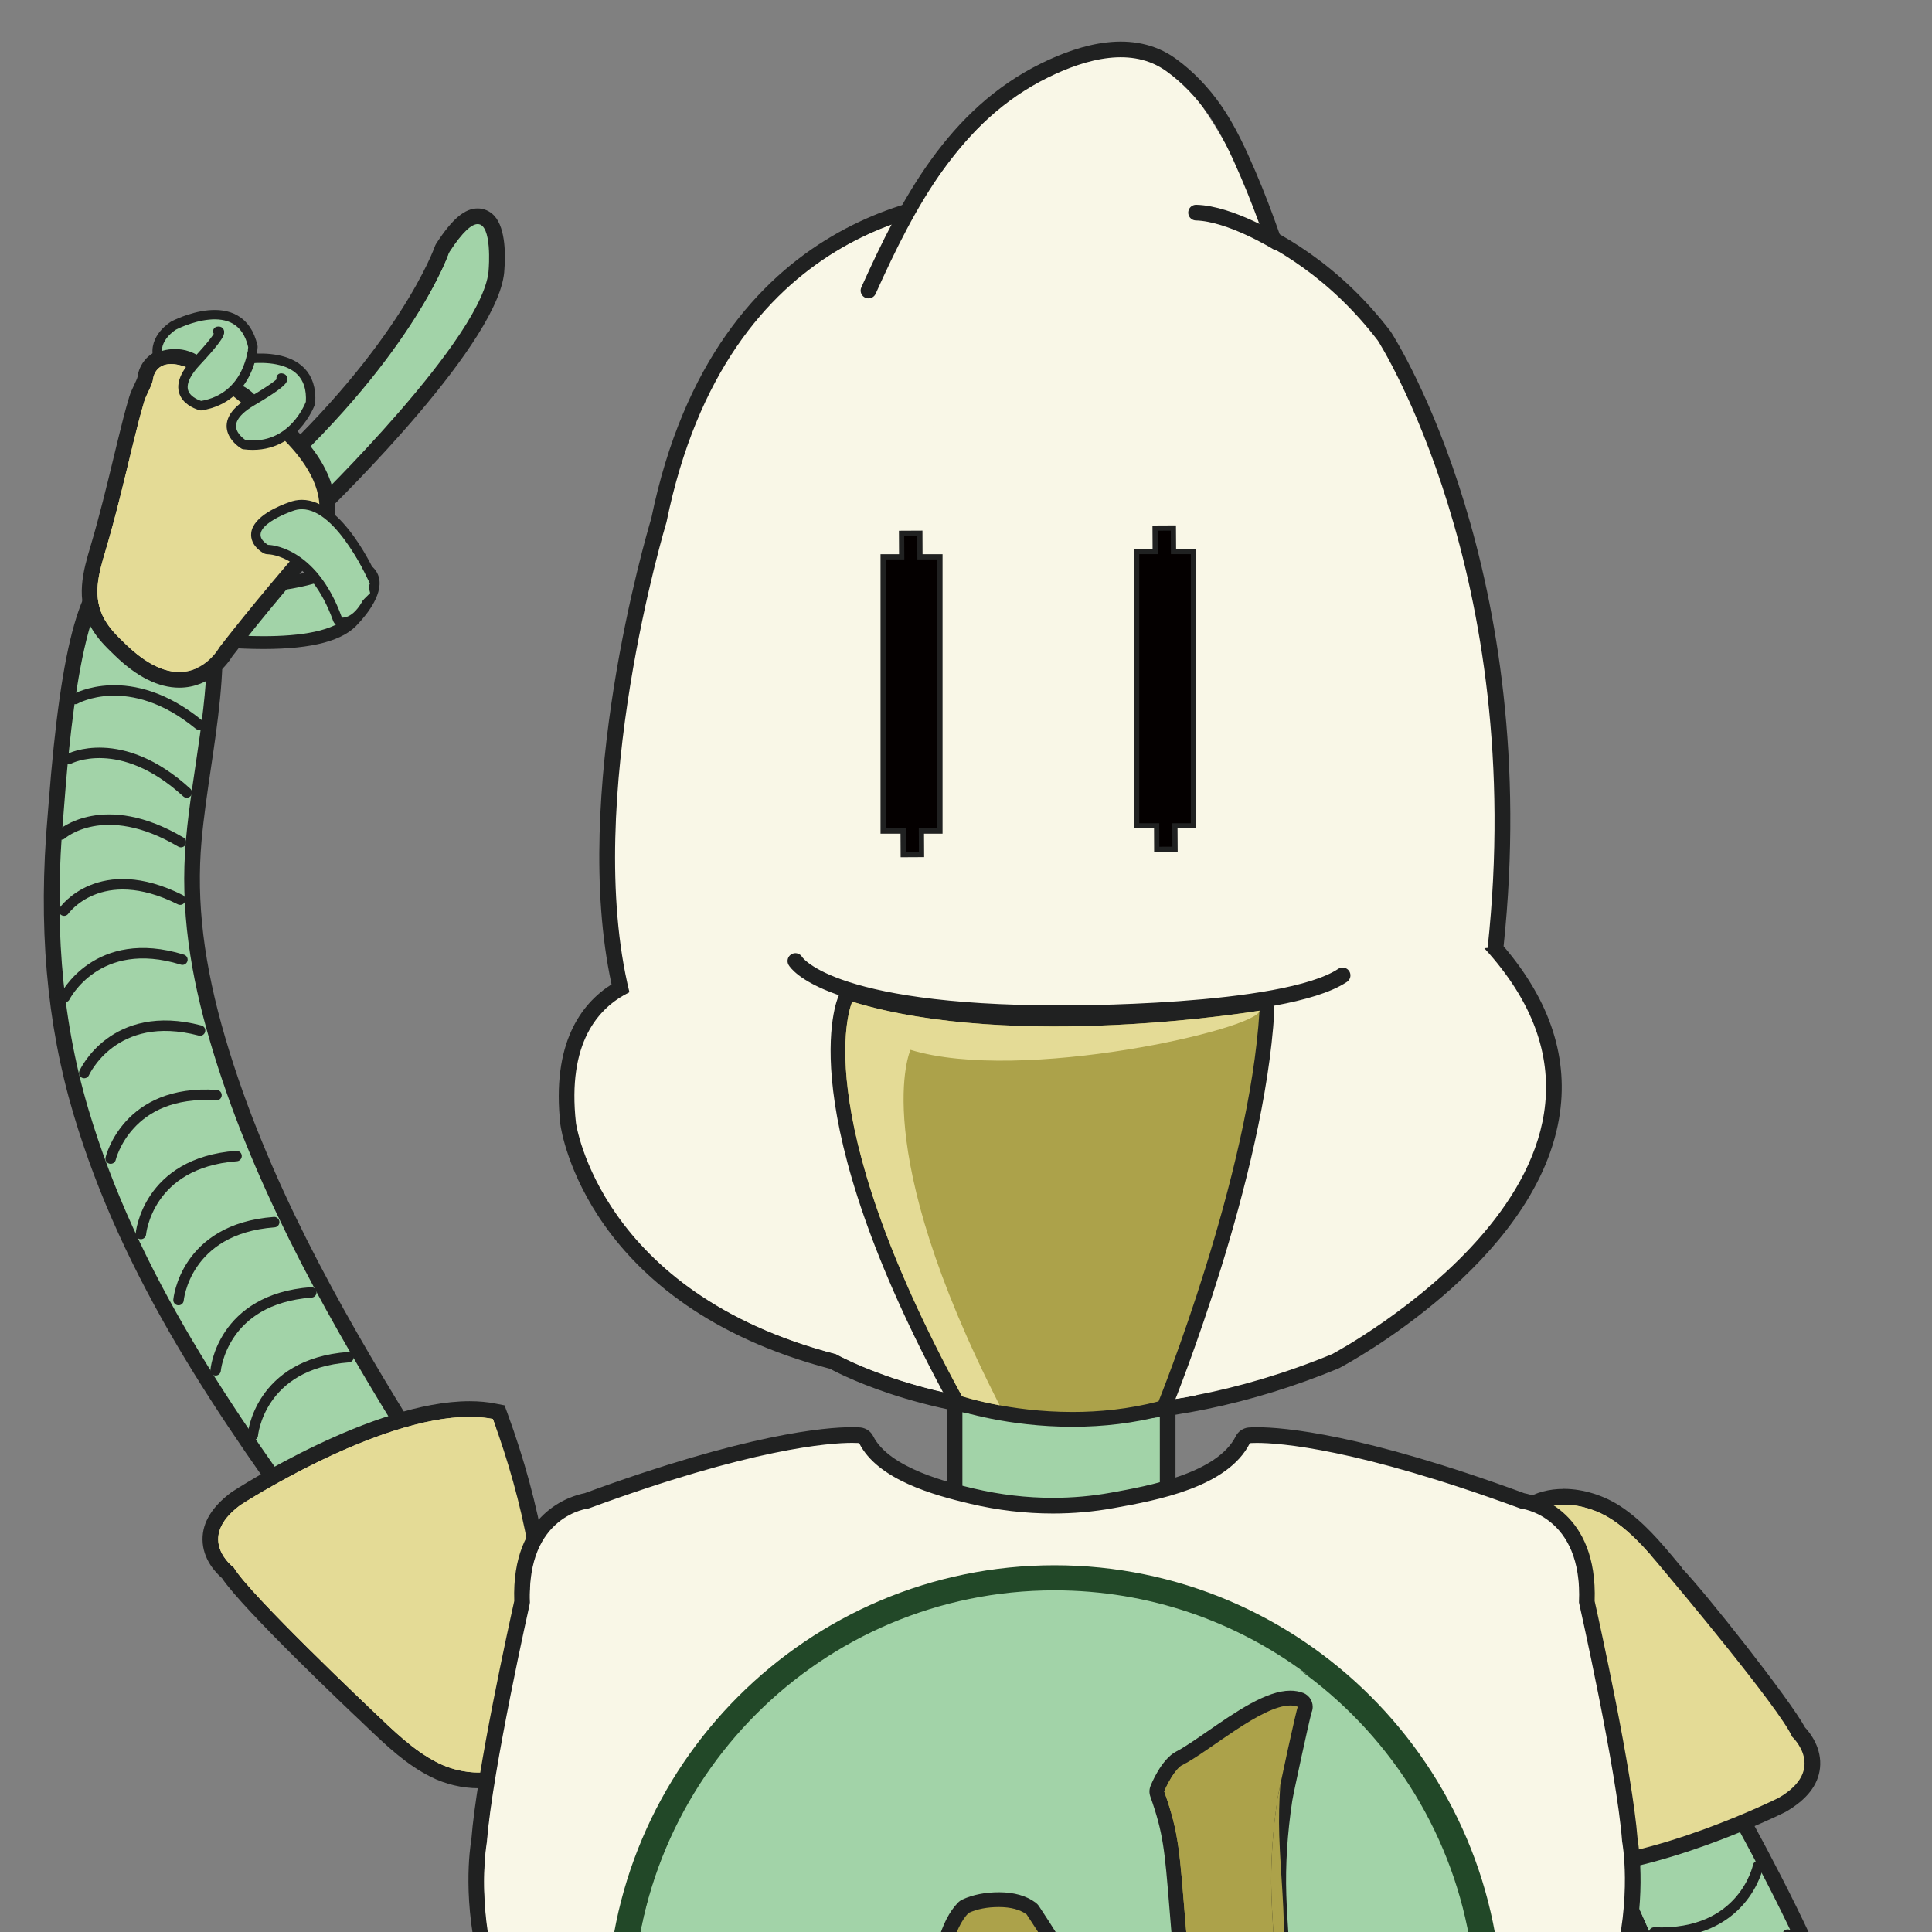 <?xml version="1.0" encoding="utf-8"?>
<!-- Generator: Adobe Illustrator 14.0.0, SVG Export Plug-In . SVG Version: 6.00 Build 43363)  -->
<!DOCTYPE svg PUBLIC "-//W3C//DTD SVG 1.1//EN" "http://www.w3.org/Graphics/SVG/1.1/DTD/svg11.dtd">
<svg version="1.1" id="レイヤー_1" xmlns="http://www.w3.org/2000/svg" xmlns:xlink="http://www.w3.org/1999/xlink" x="0px"
	 y="0px" width="80px" height="80px" viewBox="0 0 80 80" enable-background="new 0 0 80 80" xml:space="preserve">
<rect x="0" y="0" width="80" height="80" fill="#808080" stroke="none"/>
<g>
	<g id="Lアーム_1_">
		<g id="Rフィンガー1_3_">
			<path fill="#A2D3A8" d="M10.903,26.608c-2.237,0-4.664-0.433-4.688-0.437c-0.058-0.01-0.11-0.039-0.149-0.082
				c-0.545-0.595-0.771-1.125-0.669-1.574c0.085-0.379,0.389-0.594,0.555-0.661c0.032-0.013,0.065-0.02,0.1-0.02
				c0.019,0,0.039,0.002,0.058,0.006c1.331,0.296,2.61,0.446,3.804,0.446c2.632,0,3.99-0.736,4.003-0.744
				c0.292-0.062,0.464-0.076,0.61-0.076c0.461,0,0.757,0.142,0.878,0.421c0.259,0.599-0.525,1.501-0.772,1.764
				C14.094,26.292,12.871,26.608,10.903,26.608C10.904,26.608,10.904,26.608,10.903,26.608z"/>
			<path fill="#202121" d="M14.526,23.733c1.546,0-0.087,1.738-0.087,1.738c-0.567,0.672-2.014,0.872-3.536,0.872
				c-2.239,0-4.641-0.433-4.641-0.433c-1.266-1.382-0.21-1.81-0.21-1.81c1.496,0.333,2.784,0.453,3.861,0.453
				c2.748,0,4.132-0.777,4.132-0.777C14.232,23.747,14.392,23.733,14.526,23.733 M14.526,23.203c-0.166,0-0.354,0.016-0.562,0.048
				c-0.063,0.01-0.124,0.031-0.179,0.062c-0.011,0.006-1.324,0.709-3.873,0.709c-1.174,0-2.435-0.148-3.746-0.439
				c-0.038-0.009-0.077-0.013-0.115-0.013c-0.068,0-0.136,0.013-0.2,0.039c-0.059,0.023-0.579,0.25-0.713,0.848
				c-0.122,0.54,0.125,1.149,0.732,1.812c0.079,0.086,0.183,0.144,0.297,0.164c0.1,0.018,2.475,0.441,4.735,0.441
				c2.05,0,3.34-0.347,3.941-1.061c0.333-0.353,1.118-1.303,0.803-2.029C15.533,23.519,15.246,23.203,14.526,23.203L14.526,23.203z"
				/>
		</g>
		<g id="Rフィンガー2_3_">
			<path fill="#A2D3A8" d="M12.091,21.346c-0.479,0-0.816-0.147-1.005-0.437c-0.298-0.459-0.051-1.05-0.022-1.116
				c0.019-0.041,0.045-0.078,0.078-0.108c5.709-5.228,7.152-9.321,7.167-9.361c0.619-0.969,1.062-1.369,1.472-1.369
				c0.172,0,0.329,0.07,0.452,0.204c0.417,0.452,0.357,1.638,0.329,1.99c-0.087,2.836-7.138,9.702-7.438,9.993
				c-0.042,0.041-0.094,0.069-0.15,0.083C12.637,21.305,12.34,21.346,12.091,21.346L12.091,21.346z"/>
			<path fill="#202121" d="M19.78,9.279c0.605,0,0.457,1.844,0.457,1.844c-0.085,2.753-7.34,9.786-7.34,9.786
				c-0.329,0.079-0.594,0.112-0.806,0.112c-1.216,0-0.73-1.097-0.73-1.097c5.852-5.358,7.254-9.496,7.254-9.496
				C19.167,9.581,19.535,9.279,19.78,9.279 M19.78,8.63c-0.539,0-1.05,0.432-1.709,1.444c-0.03,0.045-0.053,0.094-0.071,0.146
				c-0.013,0.039-1.445,4.068-7.078,9.226c-0.066,0.06-0.119,0.134-0.155,0.215c-0.06,0.135-0.337,0.835,0.046,1.425
				c0.173,0.266,0.536,0.583,1.277,0.583c0.279,0,0.592-0.042,0.958-0.13c0.113-0.027,0.217-0.084,0.3-0.165
				c0.762-0.738,7.447-7.3,7.538-10.231c0.038-0.462,0.077-1.67-0.416-2.205C20.287,8.74,20.042,8.63,19.78,8.63L19.78,8.63z"/>
		</g>
		<g id="Lアームベース_1_">
			<g>
				<path fill="#A2D3A8" d="M17.101,66.844c-1.124,0-2.322-0.857-3.563-2.547C9.322,58.551,5.37,52.83,3.35,46.023
					c-1.104-3.719-1.449-7.719-1.053-12.229l0.039-0.486c0.497-6.43,1.299-9.424,2.603-9.707c0.018-0.004,0.433-0.093,0.985-0.093
					c1.801,0,2.879,0.923,2.958,2.533c0.095,1.934-0.19,3.854-0.466,5.71c-0.148,0.999-0.302,2.032-0.393,3.049
					c-0.228,2.557,0.09,5.188,1,8.279c1.718,5.839,4.783,11.241,7.554,15.756l0.253,0.417c0.773,1.284,1.942,3.225,3.381,3.59
					l0.324,0.082l-0.092,0.321C20.4,63.394,19.386,66.844,17.101,66.844L17.101,66.844z"/>
				<path fill="#202121" d="M5.923,23.833c1.021,0,2.541,0.322,2.634,2.224c0.144,2.938-0.598,5.805-0.857,8.714
					c-0.257,2.892,0.195,5.625,1.012,8.4c1.655,5.626,4.535,10.858,7.589,15.834c0.836,1.36,2.097,3.711,3.83,4.151
					c0,0-0.962,3.362-3.029,3.362c-0.891,0-1.988-0.625-3.301-2.415C9.662,58.466,5.688,52.759,3.661,45.932
					C2.482,41.964,2.26,37.926,2.62,33.823c0.123-1.392,0.585-9.513,2.387-9.904C5.007,23.918,5.399,23.833,5.923,23.833
					 M5.923,23.185c-0.586,0-1.035,0.096-1.053,0.1c-1.507,0.327-2.335,3.224-2.858,9.999c-0.016,0.203-0.028,0.366-0.039,0.482
					c-0.399,4.553-0.051,8.592,1.065,12.351c2.035,6.855,6.004,12.603,10.238,18.372c1.324,1.804,2.575,2.68,3.825,2.68
					c2.527,0,3.608-3.676,3.653-3.832l0.184-0.643l-0.648-0.165c-1.309-0.333-2.437-2.204-3.183-3.443l-0.254-0.419
					c-2.76-4.496-5.813-9.875-7.52-15.678c-0.897-3.051-1.211-5.645-0.988-8.159c0.09-1.007,0.243-2.036,0.39-3.03
					c0.278-1.873,0.565-3.809,0.469-5.774C9.116,24.22,7.92,23.185,5.923,23.185L5.923,23.185z"/>
			</g>
			<g>
				<path fill="#A2D3A8" d="M2.662,33.827c-0.362,4.102-0.138,8.14,1.04,12.109c2.027,6.828,6.002,12.534,10.139,18.173
					c2.269,3.093,3.891,2.707,4.925,1.629c-0.705-0.302-1.509-0.981-2.417-2.219C12.211,57.88,8.236,52.173,6.209,45.346
					c-1.179-3.969-1.401-8.007-1.041-12.109c0.105-1.193,0.461-7.329,1.695-9.303c-0.901-0.208-1.815-0.011-1.815-0.011
					C3.246,24.313,2.784,32.435,2.662,33.827z"/>
			</g>
			<path fill="#A2D3A8" stroke="#202121" stroke-width="0.433" stroke-linecap="round" stroke-linejoin="round" d="M10.468,59.426
				c0,0,0.258-2.948,3.962-3.228"/>
			<path fill="#A2D3A8" stroke="#202121" stroke-width="0.433" stroke-linecap="round" stroke-linejoin="round" d="M8.928,56.743
				c0,0,0.258-2.949,3.962-3.228"/>
			<path fill="#A2D3A8" stroke="#202121" stroke-width="0.433" stroke-linecap="round" stroke-linejoin="round" d="M7.392,53.833
				c0,0,0.258-2.95,3.962-3.227"/>
			<path fill="#A2D3A8" stroke="#202121" stroke-width="0.433" stroke-linecap="round" stroke-linejoin="round" d="M5.833,51.096
				c0,0,0.259-2.949,3.962-3.227"/>
			<path fill="#A2D3A8" stroke="#202121" stroke-width="0.433" stroke-linecap="round" stroke-linejoin="round" d="M4.582,47.975
				c0,0,0.677-2.883,4.382-2.627"/>
			<path fill="#A2D3A8" stroke="#202121" stroke-width="0.433" stroke-linecap="round" stroke-linejoin="round" d="M3.486,44.432
				c0,0,1.206-2.705,4.798-1.76"/>
			<path fill="#A2D3A8" stroke="#202121" stroke-width="0.433" stroke-linecap="round" stroke-linejoin="round" d="M2.684,41.287
				c0,0,1.321-2.649,4.869-1.55"/>
			<path fill="#A2D3A8" stroke="#202121" stroke-width="0.433" stroke-linecap="round" stroke-linejoin="round" d="M3.116,28.943
				c0,0,2.251-1.292,5.124,1.063"/>
			<path fill="#A2D3A8" stroke="#202121" stroke-width="0.433" stroke-linecap="round" stroke-linejoin="round" d="M2.863,31.42
				c0,0,2.13-1.112,4.87,1.396"/>
			<path fill="#A2D3A8" stroke="#202121" stroke-width="0.433" stroke-linecap="round" stroke-linejoin="round" d="M2.653,37.708
				c0,0,1.486-2.119,4.807-0.456"/>
			<path fill="#A2D3A8" stroke="#202121" stroke-width="0.433" stroke-linecap="round" stroke-linejoin="round" d="M2.543,34.554
				c0,0,1.752-1.575,4.949,0.317"/>
		</g>
		<g id="Lショルダ_1_">
			<path fill="#E4DB96" d="M19.814,73.72c-0.622,0-1.271-0.154-1.827-0.434c-0.973-0.489-1.758-1.236-2.517-1.959l-0.241-0.229
				c-0.023-0.017-5.015-4.734-5.794-5.972c-0.18-0.149-0.721-0.658-0.725-1.384c-0.003-0.596,0.348-1.16,1.042-1.678
				c0.25-0.163,5.761-3.72,9.691-3.72c0.365,0,0.711,0.031,1.028,0.094l0.179,0.035l0.063,0.172
				c1.374,3.751,2.009,7.405,1.89,10.861c-0.006,0.187-0.007,0.379-0.007,0.573c-0.002,1.077-0.004,2.298-1.01,3.083
				c-0.382,0.299-0.854,0.479-1.4,0.537C20.064,73.714,19.939,73.72,19.814,73.72L19.814,73.72z"/>
			<path fill="#202121" d="M19.445,58.67c0.336,0,0.66,0.027,0.965,0.087c1.264,3.452,1.998,7.06,1.87,10.739
				c-0.041,1.17,0.159,2.591-0.892,3.411c-0.353,0.275-0.783,0.423-1.234,0.471c-0.112,0.012-0.226,0.018-0.339,0.018
				c-0.591,0-1.192-0.153-1.681-0.399c-1.03-0.518-1.853-1.351-2.681-2.134c-0.002-0.002-5.155-4.878-5.77-5.954
				c0,0-1.62-1.181,0.264-2.583C9.947,62.325,15.565,58.67,19.445,58.67 M19.445,58.021L19.445,58.021
				c-4.026,0-9.616,3.607-9.852,3.761c-0.815,0.605-1.21,1.258-1.207,1.962c0.004,0.82,0.556,1.388,0.804,1.602
				c0.871,1.306,5.347,5.549,5.817,5.988l-0.001,0.001l0.24,0.229c0.776,0.738,1.579,1.503,2.595,2.014
				c0.6,0.302,1.301,0.469,1.972,0.469c0.137,0,0.273-0.008,0.407-0.021c0.6-0.063,1.141-0.272,1.566-0.604
				c1.13-0.882,1.132-2.244,1.134-3.338c0-0.191,0-0.38,0.007-0.563c0.121-3.498-0.521-7.194-1.909-10.985l-0.126-0.343l-0.359-0.07
				C20.198,58.054,19.831,58.021,19.445,58.021L19.445,58.021z"/>
		</g>
		<g>
			<g>
				<path fill="#A2D3A8" d="M6.05,24.922c0,0-0.783,0.286-0.517,1.238c-0.055-0.012-0.085-0.02-0.085-0.02
					c-0.96-1.519,0.19-1.937,0.19-1.937c5.052,1.455,8.072-0.052,8.072-0.052c1.117-0.137,1.2,0.245,0.97,0.695
					c-0.148-0.011-0.332-0.005-0.558,0.024C14.122,24.87,11.102,26.376,6.05,24.922z"/>
			</g>
			<g>
				<path fill="#A2D3A8" d="M19.385,11.142c0,0-1.403,4.138-7.253,9.496c0,0-0.098,0.219-0.096,0.462
					c-1.19-0.014-0.709-1.097-0.709-1.097c5.851-5.359,7.253-9.497,7.253-9.497c1.174-1.803,1.518-1.134,1.609-0.346
					C19.978,10.328,19.714,10.636,19.385,11.142z"/>
			</g>
		</g>
		<g>
			<path fill="#E4DB96" d="M12.395,65.186c0.614,1.077,5.768,5.952,5.77,5.953c0.809,0.767,1.616,1.577,2.613,2.099
				c-0.199,0.07-0.408,0.117-0.624,0.141c-0.695,0.073-1.438-0.089-2.02-0.382c-1.03-0.518-1.853-1.351-2.681-2.134
				c-0.002-0.002-5.155-4.878-5.77-5.954c0,0-1.62-1.181,0.264-2.583c0,0,6.635-4.317,10.463-3.568
				c0.045,0.123,0.088,0.245,0.131,0.368c-3.654,0.729-7.883,3.478-7.883,3.478C10.775,64.004,12.395,65.186,12.395,65.186z"/>
		</g>
		<g>
			<g id="Lアロー_1_">
				<path fill="#E4DB96" d="M7.422,28.151c-0.769,0-1.587-0.415-2.432-1.232c-0.356-0.344-0.687-0.663-0.934-1.093
					C3.449,24.764,3.76,23.715,4.062,22.7c0.373-1.255,0.681-2.527,0.978-3.758l0.146-0.605c0.149-0.611,0.3-1.221,0.48-1.823
					c0.038-0.125,0.106-0.272,0.178-0.424c0.073-0.154,0.164-0.347,0.175-0.449c0.033-0.308,0.297-0.89,1.066-0.89
					c0.892,0,2.193,0.795,3.979,2.432c0.061,0.041,2.245,1.608,2.469,3.502c0.089,0.756-0.141,1.455-0.685,2.076
					c-2.061,2.36-3.491,4.227-3.505,4.245C9.342,27.013,8.707,28.151,7.422,28.151L7.422,28.151z"/>
				<path fill="#202121" d="M7.084,15.075c0.614,0,1.731,0.488,3.76,2.347c0,0,3.853,2.731,1.759,5.126
					c-2.093,2.396-3.519,4.261-3.519,4.261s-0.555,1.017-1.662,1.017c-0.583,0-1.318-0.281-2.206-1.141
					c-0.329-0.318-0.645-0.616-0.878-1.021c-0.542-0.946-0.25-1.911,0.041-2.89c0.429-1.445,0.768-2.899,1.124-4.361
					c0.147-0.605,0.297-1.21,0.476-1.806c0.082-0.272,0.336-0.666,0.364-0.933C6.341,15.674,6.404,15.075,7.084,15.075
					 M7.085,14.426L7.085,14.426c-0.928,0-1.339,0.706-1.389,1.18c-0.011,0.06-0.095,0.238-0.146,0.345
					c-0.072,0.153-0.147,0.311-0.195,0.469c-0.18,0.599-0.326,1.187-0.484,1.839l-0.147,0.606c-0.296,1.227-0.603,2.495-0.968,3.725
					c-0.311,1.047-0.658,2.215,0.018,3.396c0.271,0.472,0.619,0.807,0.954,1.13l0.037,0.036c0.907,0.878,1.801,1.323,2.657,1.323
					c1.323,0,2.044-1.046,2.2-1.302c0.19-0.247,1.558-2.01,3.47-4.199c0.606-0.694,0.863-1.477,0.763-2.328
					c-0.228-1.924-2.291-3.502-2.6-3.729C9.42,15.242,8.056,14.426,7.085,14.426L7.085,14.426z"/>
			</g>
			<g>
				<path fill="#E4DB96" d="M7.986,16.811c-0.179,0.596-0.328,1.201-0.476,1.806c-0.356,1.463-0.694,2.917-1.123,4.361
					c-0.291,0.979-0.582,1.944-0.041,2.89c0.232,0.406,0.549,0.704,0.878,1.021c0.345,0.334,0.667,0.579,0.966,0.756
					c-0.645,0.317-1.636,0.335-2.975-0.961c-0.329-0.318-0.645-0.616-0.878-1.022c-0.542-0.945-0.25-1.911,0.04-2.889
					c0.429-1.445,0.768-2.898,1.124-4.362c0.147-0.604,0.297-1.209,0.476-1.806c0.082-0.272,0.336-0.666,0.364-0.933
					c0,0,0.137-1.273,2.13-0.099c-0.104,0.152-0.121,0.304-0.121,0.304C8.322,16.146,8.067,16.539,7.986,16.811z"/>
			</g>
		</g>
		<g id="Rフィンガー1_4_">
			<path fill="#A2D3A8" d="M14.125,25.764c-0.069-0.012-0.126-0.06-0.15-0.125c-1.021-2.84-2.806-2.882-2.881-2.882
				c-0.037,0-0.073-0.011-0.104-0.03c-0.36-0.229-0.413-0.476-0.393-0.642c0.071-0.603,1.217-1.026,1.446-1.104
				c0.142-0.057,0.299-0.087,0.458-0.087c1.589,0,2.935,3.065,2.991,3.196c0.019,0.043,0.021,0.092,0.007,0.137
				c-0.448,1.394-1.064,1.544-1.308,1.544C14.191,25.769,14.137,25.766,14.125,25.764z"/>
			<path fill="#202121" d="M12.501,21.086c1.479,0,2.813,3.079,2.813,3.079c-0.425,1.322-0.983,1.409-1.123,1.409
				c-0.021,0-0.033-0.002-0.033-0.002c-1.079-3.001-3.039-3.011-3.064-3.011l0,0c-1.071-0.683,1.013-1.399,1.013-1.399
				C12.239,21.11,12.371,21.086,12.501,21.086 M12.501,20.697c-0.183,0-0.364,0.035-0.538,0.104c-0.332,0.114-1.477,0.559-1.56,1.26
				c-0.026,0.221,0.036,0.544,0.481,0.828c0.063,0.04,0.135,0.061,0.209,0.061c0.068,0.001,1.729,0.058,2.699,2.753
				c0.047,0.132,0.162,0.228,0.299,0.251c0.022,0.004,0.077,0.008,0.099,0.008c0.287,0,1.006-0.164,1.493-1.679
				c0.029-0.09,0.024-0.187-0.014-0.273C15.524,23.671,14.188,20.698,12.501,20.697L12.501,20.697L12.501,20.697L12.501,20.697z"/>
		</g>
		<g>
			<path fill="#A2D3A8" d="M15.327,24.557l-0.419,0.416c-0.557-2.561-2.728-3.271-2.728-3.271c-0.478-0.408,0.322-0.499,0.419-0.416
				C12.6,21.285,14.771,21.996,15.327,24.557z"/>
		</g>
		<g>
			<path fill="#A2D3A8" stroke="#202121" stroke-width="0.389" stroke-linecap="round" stroke-linejoin="round" d="M11.642,15.653
				c0,0,0.482-0.036-1.214,0.964c-1.697,0.999-0.327,1.794-0.327,1.794c2.056,0.26,2.757-1.733,2.757-1.733
				c0.162-2.388-2.896-1.774-2.896-1.774s-0.977,0.243-1,1.082c0,0,0.825-0.158,1.457,0.51"/>
			<g>
				<path fill="#A2D3A8" d="M12.266,16.539c0.003-0.048,0.167-0.03,0.161-0.066c0.088,0.01,0.191,0.07,0.176,0.308
					c0,0-1.304,1.305-1.937,1.301c0,0-0.616,0.021-0.4-0.191c0.113,0.013,0.226-0.117,0.226-0.117
					C11.124,17.778,12.266,16.539,12.266,16.539z"/>
			</g>
		</g>
		<g>
			<path fill="#A2D3A8" stroke="#202121" stroke-width="0.389" stroke-linecap="round" stroke-linejoin="round" d="M9.017,13.72
				c0,0,0.453-0.171-0.891,1.268c-1.343,1.438,0.195,1.813,0.195,1.813c2.045-0.334,2.153-2.443,2.153-2.443
				c-0.522-2.337-3.281-0.879-3.281-0.879s-0.868,0.509-0.652,1.32c0,0,0.747-0.386,1.542,0.077"/>
			<g>
				<path fill="#A2D3A8" d="M9.867,14.393c-0.011-0.048,0.151-0.078,0.136-0.109c0.087-0.016,0.202,0.012,0.256,0.244
					c0,0-0.88,1.622-1.488,1.798c0,0-0.586,0.195-0.438-0.069c0.112-0.021,0.183-0.177,0.183-0.177
					C9.124,15.904,9.867,14.393,9.867,14.393z"/>
			</g>
		</g>
	</g>
	<g id="Rアーム_1_">
		<g id="Rフィンガー1_2_">
			<path fill="#A2D3A8" d="M72.85,113.175c-2.917-0.71-5.663-1.069-8.161-1.069c-2.338,0-3.593,0.328-3.605,0.332l-0.22,0.012
				c-0.767,0-1.666-0.074-1.817-0.653c-0.178-0.683,0.968-1.409,1.469-1.689c0.595-0.373,1.635-0.558,3.167-0.558
				c3.752,0,9.221,1.157,9.275,1.169c0.058,0.012,0.109,0.039,0.152,0.079c0.692,0.638,0.961,1.178,0.822,1.65
				c-0.171,0.58-0.87,0.718-0.949,0.731c-0.019,0.004-0.037,0.005-0.056,0.005C72.927,113.184,72.875,113.181,72.85,113.175z"/>
			<path fill="#202121" d="M63.682,109.873c3.762,0,9.208,1.162,9.208,1.162c1.67,1.539,0.037,1.824,0.037,1.824
				c-3.479-0.847-6.248-1.078-8.238-1.078c-2.42,0-3.689,0.343-3.689,0.343c-0.047,0.001-0.092,0.001-0.136,0.001
				c-3.287,0-0.19-1.735-0.19-1.735C61.275,110.013,62.377,109.873,63.682,109.873 M63.682,109.224
				c-1.595,0-2.691,0.202-3.354,0.616c-0.832,0.465-1.812,1.213-1.596,2.038c0.233,0.896,1.563,0.896,2.131,0.896l0.145-0.001
				c0.055-0.001,0.108-0.009,0.16-0.022c0.011-0.003,1.236-0.321,3.521-0.321c2.473,0,5.192,0.356,8.085,1.061
				c0.051,0.012,0.102,0.019,0.153,0.019c0.037,0,0.075-0.004,0.111-0.01c0.1-0.018,0.979-0.192,1.205-0.96
				c0.263-0.896-0.623-1.713-0.914-1.981c-0.085-0.078-0.19-0.133-0.304-0.157C72.8,110.353,67.468,109.224,63.682,109.224
				L63.682,109.224z"/>
		</g>
		<g id="Rフィンガー4_2_">
			<path fill="#A2D3A8" d="M64.471,130.488c-0.401,0-0.58-0.184-0.659-0.339c-0.188-0.368-0.003-0.894,0.621-1.757
				c0.085-0.085,3.147-2.703,5.771-9.395c0.016-0.042,0.041-0.079,0.072-0.111c0.038-0.038,0.391-0.378,0.826-0.378
				c0.585,0,0.952,0.526,1.09,1.566c0.008,0.058,0,0.116-0.022,0.17c-0.152,0.357-3.751,8.775-6.202,9.811
				C65.888,130.094,65.052,130.488,64.471,130.488L64.471,130.488z"/>
			<path fill="#202121" d="M71.102,118.833c0.302,0,0.632,0.261,0.769,1.285c0,0-3.671,8.643-6.029,9.639
				c0,0-0.847,0.407-1.37,0.407c-0.471,0-0.68-0.329,0.225-1.582c0,0,3.118-2.6,5.81-9.466
				C70.505,119.116,70.789,118.833,71.102,118.833 M71.102,118.184L71.102,118.184c-0.555,0-0.977,0.395-1.056,0.474
				c-0.063,0.063-0.112,0.139-0.146,0.222c-2.585,6.597-5.592,9.181-5.622,9.206c-0.04,0.034-0.078,0.074-0.109,0.117
				c-0.497,0.688-0.963,1.477-0.646,2.096c0.099,0.192,0.354,0.516,0.948,0.516c0.64,0,1.488-0.394,1.651-0.472
				c2.499-1.055,5.959-9.061,6.346-9.97c0.045-0.107,0.061-0.225,0.046-0.34C72.31,118.505,71.634,118.184,71.102,118.184
				L71.102,118.184z"/>
		</g>
		<g id="Rフィンガー3_2_">
			<path fill="#A2D3A8" d="M60.568,128.621c-0.502,0-0.701-0.212-0.78-0.389c-0.172-0.389,0.066-0.899,0.799-1.708
				c0.094-0.074,3.425-2.341,6.767-8.702c0.021-0.039,0.049-0.074,0.084-0.102c0.037-0.03,0.375-0.291,0.769-0.291
				c0.443,0,0.978,0.292,1.008,1.683c0.002,0.058-0.013,0.115-0.041,0.166c-0.19,0.339-4.693,8.311-7.244,9.068
				C61.911,128.353,61.141,128.621,60.568,128.621L60.568,128.621z"/>
			<path fill="#202121" d="M68.206,117.754c0.319,0,0.659,0.263,0.684,1.365c0,0-4.6,8.188-7.054,8.916c0,0-0.743,0.262-1.268,0.262
				c-0.563,0-0.875-0.302,0.259-1.555c0,0,3.385-2.241,6.813-8.769C67.64,117.974,67.915,117.754,68.206,117.754 M68.206,117.104
				L68.206,117.104c-0.494,0-0.896,0.303-0.972,0.362c-0.069,0.057-0.127,0.126-0.168,0.205c-3.294,6.271-6.566,8.508-6.599,8.53
				c-0.044,0.029-0.086,0.065-0.122,0.104c-0.586,0.647-1.146,1.398-0.854,2.057c0.097,0.218,0.364,0.582,1.077,0.582
				c0.617,0,1.396-0.268,1.483-0.298c2.6-0.771,6.92-8.349,7.403-9.21c0.058-0.102,0.086-0.217,0.083-0.333
				C69.5,117.364,68.687,117.104,68.206,117.104L68.206,117.104z"/>
		</g>
		<g id="Rフィンガー2_2_">
			<path fill="#A2D3A8" d="M57.862,126.352c-0.187,0-0.354-0.08-0.475-0.227c-0.396-0.48-0.195-1.688-0.125-2.046
				c0.411-2.81,8.2-8.824,8.532-9.078c0.046-0.036,0.101-0.059,0.158-0.065c0.212-0.025,0.399-0.037,0.563-0.037
				c0.632,0,1.053,0.176,1.252,0.523c0.285,0.498-0.045,1.087-0.084,1.153c-0.022,0.038-0.053,0.071-0.089,0.098
				c-6.268,4.541-8.169,8.444-8.188,8.483C58.719,126.004,58.255,126.352,57.862,126.352L57.862,126.352z"/>
			<path fill="#202121" d="M66.516,115.223c1.587,0,0.889,1.188,0.889,1.188c-6.425,4.655-8.29,8.607-8.29,8.607
				c-0.614,0.74-1.007,1.01-1.253,1.01c-0.652,0-0.281-1.886-0.281-1.886c0.399-2.728,8.411-8.884,8.411-8.884
				C66.189,115.233,66.363,115.223,66.516,115.223 M66.516,114.574c-0.184,0-0.386,0.013-0.603,0.039
				c-0.115,0.015-0.226,0.06-0.317,0.13c-0.842,0.646-8.232,6.4-8.658,9.305c-0.117,0.595-0.257,1.729,0.199,2.283
				c0.183,0.223,0.439,0.345,0.725,0.345c0.506,0,1.03-0.372,1.753-1.244c0.034-0.042,0.063-0.088,0.087-0.137
				c0.018-0.037,1.899-3.878,8.084-8.359c0.072-0.053,0.133-0.119,0.179-0.196c0.048-0.082,0.461-0.821,0.085-1.479
				C67.789,114.805,67.273,114.574,66.516,114.574L66.516,114.574z"/>
		</g>
		<g id="Rアームベース_1_">
			<g>
				<path fill="#A2D3A8" d="M73.833,113.505c-0.666,0-1.896-0.121-2.652-0.93c-0.461-0.491-0.667-1.15-0.614-1.959
					c0.127-1.934,0.629-3.81,1.115-5.625c0.261-0.974,0.53-1.98,0.736-2.979c0.518-2.512,0.503-5.162-0.048-8.34
					c-1.041-5.999-3.469-11.715-5.707-16.515l-0.205-0.445c-0.659-1.444-1.562-3.424-2.946-3.95L63.2,72.644l0.128-0.309
					c0.055-0.131,1.354-3.207,3.479-3.207c1.204,0,2.382,0.993,3.5,2.951c3.533,6.189,6.806,12.324,8.037,19.315
					c0.672,3.821,0.557,7.835-0.351,12.271l-0.091,0.462c-1.227,6.344-2.366,9.231-3.696,9.363
					C74.206,113.49,74.063,113.505,73.833,113.505L73.833,113.505z"/>
				<path fill="#202121" d="M66.806,69.452c0.934,0,2.027,0.703,3.218,2.788c3.467,6.073,6.765,12.196,8,19.211
					c0.717,4.078,0.477,8.113-0.35,12.148c-0.279,1.37-1.667,9.386-3.501,9.567c0,0-0.131,0.013-0.34,0.013
					c-0.868,0-3.095-0.225-2.942-2.542c0.191-2.936,1.255-5.7,1.845-8.56c0.587-2.845,0.448-5.61-0.046-8.461
					c-1.002-5.777-3.266-11.306-5.732-16.596c-0.676-1.447-1.66-3.927-3.33-4.563C63.627,72.459,64.875,69.452,66.806,69.452
					 M66.806,68.803L66.806,68.803c-2.299,0.001-3.634,3.059-3.778,3.407l-0.256,0.618l0.625,0.237
					c1.26,0.479,2.167,2.467,2.767,3.782l0.206,0.448c2.229,4.78,4.647,10.471,5.681,16.433c0.544,3.136,0.56,5.748,0.05,8.219
					c-0.204,0.988-0.473,1.991-0.731,2.961c-0.49,1.829-0.997,3.722-1.125,5.688c-0.06,0.9,0.176,1.642,0.7,2.201
					c0.841,0.898,2.172,1.032,2.89,1.032c0.249,0,0.404-0.017,0.404-0.017c1.537-0.152,2.69-2.94,3.982-9.624l0.09-0.459
					c0.916-4.476,1.032-8.528,0.354-12.391c-1.241-7.043-4.528-13.205-8.076-19.42C69.408,69.852,68.135,68.803,66.806,68.803
					L66.806,68.803z"/>
			</g>
			<g>
				<path fill="#A2D3A8" d="M73.449,110.337c0.191-2.936,1.256-5.699,1.846-8.561c0.586-2.844,0.449-5.611-0.046-8.461
					c-1.002-5.777-3.266-11.306-5.733-16.596c-0.676-1.448-1.659-3.927-3.329-4.562c0,0,0.631-1.521,1.688-2.4
					c-2.527-1.445-4.247,2.701-4.247,2.701c1.67,0.635,2.654,3.113,3.33,4.563c2.467,5.289,4.73,10.816,5.732,16.595
					c0.494,2.851,0.633,5.616,0.046,8.461c-0.59,2.86-1.653,5.625-1.845,8.56c-0.188,2.876,3.282,2.53,3.282,2.53
					c0.263-0.025,0.515-0.217,0.755-0.52C74.119,112.358,73.357,111.724,73.449,110.337z"/>
			</g>
			<path fill="#A2D3A8" stroke="#202121" stroke-width="0.433" stroke-linecap="round" stroke-linejoin="round" d="M72.8,77.268
				c0,0-0.594,2.901-4.305,2.754"/>
			<path fill="#A2D3A8" stroke="#202121" stroke-width="0.433" stroke-linecap="round" stroke-linejoin="round" d="M74.023,80.109
				c0,0-0.594,2.901-4.305,2.754"/>
			<path fill="#A2D3A8" stroke="#202121" stroke-width="0.433" stroke-linecap="round" stroke-linejoin="round" d="M75.218,83.176
				c0,0-0.594,2.901-4.305,2.754"/>
			<path fill="#A2D3A8" stroke="#202121" stroke-width="0.433" stroke-linecap="round" stroke-linejoin="round" d="M76.453,86.073
				c0,0-0.592,2.9-4.304,2.754"/>
			<path fill="#A2D3A8" stroke="#202121" stroke-width="0.433" stroke-linecap="round" stroke-linejoin="round" d="M77.34,89.317
				c0,0-1.001,2.786-4.653,2.109"/>
			<path fill="#A2D3A8" stroke="#202121" stroke-width="0.433" stroke-linecap="round" stroke-linejoin="round" d="M78.025,92.962
				c0,0-1.506,2.549-4.967,1.201"/>
			<path fill="#A2D3A8" stroke="#202121" stroke-width="0.433" stroke-linecap="round" stroke-linejoin="round" d="M78.463,96.177
				c0,0-1.615,2.482-5.015,0.985"/>
			<path fill="#A2D3A8" stroke="#202121" stroke-width="0.433" stroke-linecap="round" stroke-linejoin="round" d="M76.625,108.392
				c0,0-2.384,1.027-4.969-1.641"/>
			<path fill="#A2D3A8" stroke="#202121" stroke-width="0.433" stroke-linecap="round" stroke-linejoin="round" d="M77.16,105.96
				c0,0-2.244,0.861-4.68-1.943"/>
			<path fill="#A2D3A8" stroke="#202121" stroke-width="0.433" stroke-linecap="round" stroke-linejoin="round" d="M78.085,99.735
				c0,0-1.717,1.936-4.827-0.095"/>
			<path fill="#A2D3A8" stroke="#202121" stroke-width="0.433" stroke-linecap="round" stroke-linejoin="round" d="M77.834,102.882
				c0,0-1.92,1.366-4.88-0.879"/>
		</g>
		<g id="Rショルダー_1_">
			<path fill="#E4DB96" d="M64.618,77.365c-0.705,0-1.334-0.086-1.869-0.256l-0.175-0.056l-0.043-0.178
				c-0.937-3.888-1.15-7.591-0.637-11.007c0.027-0.182,0.049-0.37,0.071-0.562c0.124-1.073,0.265-2.29,1.354-2.955
				c0.407-0.249,0.884-0.374,1.418-0.374c0.762,0.006,1.541,0.247,2.175,0.662c0.915,0.601,1.612,1.438,2.287,2.248L69.4,65.13
				l-0.009,0.007c0.681,0.718,4.544,5.486,5.085,6.587c0.16,0.167,0.641,0.734,0.562,1.457c-0.064,0.592-0.477,1.112-1.226,1.547
				C73.579,74.845,68.478,77.365,64.618,77.365L64.618,77.365z"/>
			<path fill="#202121" d="M64.737,62.303c0.011,0,0.021,0,0.032,0c0.698,0.006,1.419,0.252,1.965,0.609
				c0.963,0.632,1.686,1.553,2.417,2.426c0.004,0.002,4.568,5.434,5.055,6.574c0,0,1.474,1.356-0.557,2.535
				c0,0-5.203,2.594-9.031,2.594c-0.64,0-1.239-0.072-1.771-0.241c-0.861-3.575-1.179-7.243-0.631-10.883
				c0.172-1.157,0.137-2.594,1.272-3.288C63.862,62.401,64.293,62.303,64.737,62.303 M64.737,61.653
				c-0.595,0-1.129,0.142-1.587,0.422c-1.225,0.748-1.381,2.104-1.507,3.194c-0.021,0.188-0.043,0.374-0.069,0.552
				c-0.521,3.457-0.305,7.202,0.642,11.131l0.086,0.355l0.349,0.11c0.567,0.181,1.229,0.271,1.968,0.271
				c3.936,0,9.103-2.553,9.32-2.661c0.88-0.509,1.346-1.112,1.423-1.813c0.09-0.82-0.401-1.449-0.621-1.686
				c-0.624-1.158-4.17-5.646-5.103-6.6l0.011-0.01l-0.2-0.24c-0.689-0.828-1.402-1.685-2.357-2.312
				c-0.686-0.448-1.529-0.709-2.315-0.716h-0.003H64.737L64.737,61.653z"/>
		</g>
		<g>
			<path fill="#E4DB96" d="M66.372,64.687c0.38-0.231,0.825-0.329,1.278-0.326c0.252,0.002,0.51,0.037,0.758,0.097
				c-0.5-0.577-1.034-1.124-1.674-1.545c-0.546-0.357-1.267-0.604-1.965-0.609c-0.454-0.005-0.898,0.093-1.281,0.326
				c-1.136,0.694-1.101,2.131-1.272,3.288c-0.548,3.64-0.23,7.308,0.631,10.883c0.727,0.229,1.582,0.278,2.488,0.212
				c-0.552-2.986-0.691-6.021-0.24-9.037C65.268,66.817,65.232,65.383,66.372,64.687z"/>
		</g>
		<g>
			<g>
				<path fill="#A2D3A8" d="M72.2,112.136c0,0,1.111-0.194,0.562-1.127c0.083,0.018,0.129,0.026,0.129,0.026
					c1.67,1.539,0.037,1.825,0.037,1.825C65.217,110.984,61,112.124,61,112.124c-1.628,0.022-1.816-0.351-1.547-0.756
					c0.219,0.024,0.491,0.037,0.819,0.032C60.272,111.4,64.49,110.262,72.2,112.136z"/>
			</g>
			<g>
				<path fill="#A2D3A8" d="M71.144,119.395c-0.029-0.22-0.067-0.402-0.112-0.558c0.319-0.04,0.692,0.176,0.839,1.281
					c0,0-3.671,8.643-6.03,9.639c0,0-2.359,1.135-1.632-0.388c0.449-0.117,0.905-0.336,0.905-0.336
					C67.474,128.038,71.144,119.395,71.144,119.395z"/>
			</g>
			<g>
				<path fill="#A2D3A8" d="M68.162,118.397c-0.005-0.254-0.027-0.462-0.062-0.635c0.344-0.057,0.762,0.131,0.789,1.356
					c0,0-4.6,8.188-7.056,8.916c0,0-2.386,0.838-1.62-0.494c0.446-0.071,0.895-0.229,0.895-0.229
					C63.562,126.583,68.162,118.397,68.162,118.397z"/>
			</g>
			<g>
				<path fill="#A2D3A8" d="M58.387,124.293c0,0,1.865-3.95,8.29-8.604c0,0,0.121-0.207,0.147-0.449
					c1.182,0.148,0.58,1.171,0.58,1.171c-6.425,4.655-8.29,8.607-8.29,8.607c-1.373,1.656-1.639,0.952-1.639,0.16
					C57.706,125.034,58.001,124.759,58.387,124.293z"/>
			</g>
		</g>
		<g>
			<g id="Rクロー_1_">
				<path fill="#E4DB96" d="M71.219,122.048c-0.896,0-2.149-0.941-3.831-2.879c-0.057-0.047-2.047-1.854-2.054-3.762
					c-0.003-0.762,0.306-1.429,0.916-1.985c2.319-2.109,3.951-3.801,3.968-3.817c-0.004-0.002,0.664-0.932,1.799-0.932
					c0.843,0,1.689,0.511,2.516,1.517c0.307,0.371,0.603,0.729,0.802,1.193c0.482,1.119,0.055,2.123-0.357,3.095
					c-0.517,1.21-0.966,2.437-1.401,3.621l-0.218,0.595c-0.218,0.59-0.437,1.179-0.685,1.756c-0.051,0.119-0.135,0.257-0.224,0.397
					c-0.091,0.146-0.204,0.328-0.226,0.429C72.165,121.543,71.877,122.048,71.219,122.048L71.219,122.048z"/>
				<path fill="#202121" d="M72.017,108.998c0.616-0.001,1.387,0.328,2.265,1.397c0.291,0.353,0.569,0.685,0.755,1.115
					c0.431,1.001,0.03,1.925-0.369,2.864c-0.592,1.388-1.094,2.793-1.614,4.206c-0.216,0.585-0.433,1.168-0.678,1.74
					c-0.112,0.26-0.411,0.622-0.469,0.885c0,0-0.115,0.518-0.688,0.518c-0.588,0-1.659-0.548-3.586-2.768
					c0,0-3.517-3.153-1.164-5.294c2.354-2.142,3.982-3.833,3.982-3.833S71.038,108.998,72.017,108.998 M72.017,108.349
					L72.017,108.349c-1.156,0-1.888,0.838-2.059,1.057c-0.215,0.222-1.774,1.819-3.926,3.776c-0.682,0.621-1.026,1.37-1.023,2.227
					c0.008,1.938,1.877,3.741,2.158,4.002c1.759,2.021,3.047,2.962,4.052,2.962c0.751,0,1.211-0.531,1.321-1.025
					c0.018-0.06,0.122-0.228,0.185-0.328c0.089-0.143,0.181-0.289,0.246-0.439c0.245-0.572,0.458-1.142,0.69-1.773l0.219-0.595
					c0.434-1.182,0.882-2.403,1.384-3.581c0.43-1.012,0.905-2.128,0.368-3.376c-0.218-0.506-0.528-0.882-0.829-1.246
					C73.892,108.898,72.962,108.349,72.017,108.349L72.017,108.349z"/>
			</g>
			<g>
				<path fill="#E4DB96" d="M66.469,113.661c2.354-2.143,3.984-3.833,3.984-3.833s1.165-1.65,2.954-0.296
					c-0.624,0.222-0.983,0.73-0.983,0.73s-1.63,1.691-3.982,3.831c-2.353,2.141,1.162,5.294,1.162,5.294
					c0.887,1.02,1.587,1.683,2.148,2.105c-0.334,0.384-1.33,0.677-4.119-2.538C67.633,118.955,64.117,115.802,66.469,113.661z"/>
			</g>
		</g>
	</g>
	<g id="Rレッグ_1_">
		<g id="Rサイ_1_">
			<path fill="#F9F7E7" d="M53.653,160.313c-1.407,0-2.752-0.374-3.998-1.113c-0.099-0.059-0.158-0.163-0.159-0.276l-0.304-35.269
				c-0.001-0.107,0.052-0.209,0.14-0.27c0.146-0.102,3.609-2.468,6.657-2.468c1.356,0,2.428,0.47,3.183,1.396
				c0.049,0.06,0.074,0.134,0.073,0.21l-0.524,36.011c-0.001,0.103-0.051,0.198-0.135,0.258
				C58.5,158.854,56.445,160.313,53.653,160.313L53.653,160.313z"/>
			<path fill="#202121" d="M55.989,121.242c1.12,0,2.168,0.34,2.932,1.276l-0.524,36.011c0,0-2.024,1.46-4.743,1.46
				c-1.183,0-2.496-0.276-3.833-1.068l-0.304-35.269C49.516,123.652,53.007,121.242,55.989,121.242 M55.989,120.593L55.989,120.593
				c-3.147,0.001-6.692,2.423-6.842,2.525c-0.177,0.122-0.281,0.324-0.28,0.54l0.304,35.269c0.002,0.227,0.123,0.437,0.318,0.553
				c1.297,0.769,2.698,1.159,4.164,1.159c2.896,0,5.033-1.519,5.123-1.583c0.166-0.12,0.266-0.312,0.269-0.517l0.524-36.011
				c0.003-0.153-0.049-0.302-0.146-0.42C58.603,121.103,57.448,120.593,55.989,120.593L55.989,120.593z"/>
		</g>
		<g id="Rフット_1_">
			<path fill="#ACA24A" d="M55.816,192.978c-3.989,0-6.379-0.229-7.297-0.702c-0.454-0.081-2.63-0.742-3.003-5.937l0.078-1.15
				c0.235-3.368,0.479-6.852,1.359-10.074c0.041-0.146,0.075-0.297,0.108-0.448c0.082-0.366,0.167-0.744,0.347-1.099
				c0.921-1.809,2.962-2.65,4.512-3.038c0.552-0.139,1.099-0.206,1.671-0.206c0.336,0,0.686,0.024,1.041,0.072l0.452,0.056
				c0.891,0.107,1.9,0.229,2.687,0.749c0.115,0.076,0.229,0.161,0.339,0.253c1.236,1.04,2.115,3.049,2.757,4.517l0.235,0.535
				c0.537,1.201,0.92,2.315,1.172,3.407c0.118,0.519,0.171,1.039,0.222,1.542c0.115,1.137,0.224,2.212,1.091,3.055
				c1.221,1.185,2.903,2.016,4.233,2.607c0.109,0.049,0.221,0.094,0.331,0.139c0.598,0.239,1.273,0.512,1.51,1.338
				c0.23,0.809,0.072,1.66-0.446,2.397c-0.642,0.912-1.758,1.547-2.844,1.619C65.78,192.647,60.536,192.978,55.816,192.978
				L55.816,192.978z"/>
			<path fill="#202121" d="M53.591,170.647c0.33,0,0.661,0.024,0.998,0.069c0.984,0.133,2.152,0.191,3.003,0.754
				c0.104,0.069,0.209,0.147,0.31,0.231c1.329,1.118,2.243,3.456,2.904,4.936c0.481,1.078,0.886,2.196,1.151,3.348
				c0.386,1.683,0.05,3.441,1.403,4.756c1.199,1.165,2.819,2.001,4.327,2.672c0.674,0.3,1.43,0.46,1.66,1.269
				c0.529,1.852-1.311,3.492-2.999,3.604c-0.002,0-5.582,0.368-10.533,0.368c-3.262,0-6.252-0.16-7.193-0.69
				c0,0-2.391-0.18-2.783-5.647c0.265-3.657,0.458-7.569,1.428-11.115c0.136-0.49,0.197-1.026,0.431-1.485
				c0.818-1.608,2.642-2.456,4.302-2.871C52.534,170.71,53.06,170.647,53.591,170.647 M53.591,169.999c-0.6,0-1.172,0.07-1.75,0.215
				c-1.615,0.404-3.746,1.288-4.722,3.207c-0.198,0.39-0.292,0.807-0.374,1.174c-0.032,0.146-0.064,0.291-0.104,0.433
				c-0.891,3.255-1.136,6.754-1.372,10.139l-0.078,1.103c-0.002,0.031-0.002,0.063,0,0.094c0.379,5.27,2.569,6.096,3.225,6.226
				c0.657,0.323,2.22,0.715,7.399,0.715c4.73,0,9.984-0.332,10.567-0.369c1.188-0.079,2.4-0.768,3.097-1.757
				c0.576-0.818,0.751-1.768,0.492-2.674c-0.279-0.979-1.101-1.309-1.7-1.55c-0.107-0.043-0.215-0.086-0.32-0.133
				c-1.306-0.581-2.955-1.396-4.139-2.545c-0.783-0.76-0.881-1.73-0.994-2.854c-0.052-0.513-0.105-1.043-0.229-1.581
				c-0.257-1.112-0.646-2.246-1.191-3.467l-0.235-0.534c-0.654-1.496-1.551-3.546-2.844-4.634c-0.121-0.101-0.245-0.193-0.369-0.275
				c-0.851-0.563-1.901-0.688-2.828-0.8c-0.151-0.019-0.301-0.036-0.446-0.057C54.306,170.024,53.942,169.999,53.591,169.999
				L53.591,169.999z"/>
		</g>
		<g>
			<path fill="#ACA24A" d="M47.267,175.191c0.136-0.491,0.197-1.027,0.431-1.486c0.818-1.608,2.642-2.456,4.302-2.871
				c0.864-0.217,1.709-0.245,2.59-0.126c0.984,0.132,2.152,0.19,3.003,0.752c0.023,0.018,0.045,0.036,0.068,0.053
				c-0.652-0.033-1.292,0.024-1.943,0.186c-1.66,0.415-3.482,1.264-4.302,2.872c-0.233,0.458-0.295,0.994-0.43,1.486
				c-0.972,3.545-1.163,7.457-1.43,11.113c0.254,3.524,1.336,4.852,2.075,5.35c-1.409-0.104-2.505-0.282-3.009-0.566
				c0,0-2.391-0.18-2.783-5.646C46.104,182.648,46.297,178.737,47.267,175.191z"/>
		</g>
		<g id="Rソックス_4_">
			<path fill="#E4DB96" d="M45.838,189.071c-0.408,0-0.755-0.153-1.003-0.444c-0.499-0.587-0.604-1.72-0.319-3.462l0.046-0.271
				c0.063-0.604,0.121-1.199,0.179-1.799c0.259-2.674,0.525-5.439,1.16-8.036c0.351-1.435,0.221-2.717,0.082-4.074
				c-0.058-0.561-0.115-1.134-0.144-1.737c-0.137-2.981,0.519-5.47,1.247-7.715l0.112-0.345c0.77-2.372,1.435-4.421,4.053-5.662
				c1.572-0.745,3.428-1.508,5.259-1.508c0.32,0,0.635,0.024,0.934,0.072c2.934,0.468,3.308,3.55,3.581,5.8
				c0.032,0.266,0.063,0.522,0.098,0.769c0.077,0.552,0.163,1.098,0.249,1.64c0.325,2.05,0.632,3.986,0.419,6.097
				c-0.247,2.45,0.067,3.845,1.294,5.738c0.667,1.031,0.912,2.223,1.078,3.357c0.054,0.363,0.113,0.731,0.174,1.102
				c0.286,1.758,0.582,3.576,0.274,5.345c-0.05,0.284-0.116,0.533-0.204,0.761c-0.047,0.124-0.166,0.206-0.298,0.208
				c-0.008,0-0.016,0-0.022,0c-0.213,0-0.262-0.089-1.774-2.82c-0.725-1.31-1.546-2.794-1.77-3.13
				c-0.398-0.602-0.891-0.858-1.645-0.858c-0.354,0-0.728,0.053-1.124,0.108l-0.423,0.058c-2.209,0.278-3.643,1.289-4.646,3.279
				l-1.37,3.71c-0.038,0.084-0.705,1.471-2.699,2.392C48.651,187.65,47.073,189.071,45.838,189.071L45.838,189.071z"/>
			<path fill="#202121" d="M56.51,154.344c0.297,0,0.592,0.021,0.883,0.067c3.006,0.479,3.08,3.923,3.408,6.293
				c0.359,2.587,0.933,5.026,0.666,7.659c-0.244,2.428,0.022,3.904,1.345,5.947c0.626,0.968,0.865,2.105,1.029,3.228
				c0.304,2.063,0.813,4.26,0.45,6.344c-0.042,0.238-0.101,0.474-0.188,0.7c0,0.001-0.001,0.001-0.001,0.001
				c-0.076,0-2.828-5.11-3.29-5.807c-0.528-0.798-1.19-1.003-1.915-1.003c-0.507,0-1.044,0.1-1.587,0.168
				c-2.303,0.29-3.837,1.356-4.896,3.455l-1.385,3.744c0,0-0.621,1.327-2.53,2.209c0,0-1.538,1.397-2.661,1.397
				c-0.841,0-1.449-0.784-1.002-3.53c0.016-0.098,0.033-0.199,0.051-0.302c0.335-3.228,0.559-6.628,1.329-9.778
				c0.51-2.085,0.044-3.817-0.053-5.903c-0.124-2.696,0.405-5.055,1.231-7.6c0.821-2.516,1.383-4.576,3.995-5.814
				C52.922,155.093,54.75,154.344,56.51,154.344 M56.51,153.694L56.51,153.694c-1.896,0-3.793,0.778-5.398,1.538
				c-2.744,1.302-3.429,3.412-4.222,5.855l-0.112,0.345c-0.738,2.274-1.402,4.797-1.263,7.831c0.028,0.614,0.088,1.194,0.145,1.755
				c0.136,1.329,0.264,2.584-0.074,3.964c-0.64,2.619-0.908,5.396-1.167,8.082c-0.059,0.599-0.115,1.194-0.177,1.783l-0.046,0.267
				c-0.304,1.866-0.18,3.05,0.393,3.723c0.312,0.365,0.743,0.559,1.25,0.559c1.221,0,2.65-1.174,3.021-1.498
				c2.032-0.971,2.729-2.42,2.758-2.481c0.008-0.017,0.015-0.033,0.021-0.05l1.372-3.71c0.95-1.861,2.303-2.809,4.382-3.071
				c0.143-0.018,0.285-0.037,0.427-0.058c0.385-0.054,0.748-0.105,1.079-0.105c0.649,0,1.034,0.2,1.374,0.713
				c0.218,0.328,1.043,1.819,1.771,3.136c1.639,2.962,1.639,2.962,2.06,2.962c0.271,0,0.515-0.17,0.609-0.425
				c0.093-0.24,0.165-0.509,0.218-0.813c0.317-1.824,0.017-3.669-0.273-5.453c-0.061-0.369-0.12-0.735-0.174-1.098
				c-0.171-1.17-0.426-2.402-1.126-3.485c-1.194-1.845-1.484-3.137-1.244-5.53c0.218-2.151-0.106-4.199-0.421-6.18
				c-0.085-0.54-0.172-1.083-0.248-1.633c-0.033-0.244-0.064-0.5-0.097-0.764c-0.286-2.353-0.677-5.575-3.852-6.081
				C57.179,153.72,56.848,153.694,56.51,153.694L56.51,153.694z"/>
		</g>
		
			<path id="Rライン_1_" fill="#E4DB96" stroke="#202121" stroke-width="0.649" stroke-linecap="round" stroke-linejoin="round" d="
			M62.365,174.311c0,0-2.629-4.195-4.771-4.106"/>
		<g>
			<path fill="#E4DB96" d="M44.836,185.217c0.016-0.098,0.033-0.199,0.051-0.302c0.335-3.228,0.559-6.628,1.329-9.778
				c0.51-2.085,0.044-3.817-0.053-5.903c-0.124-2.696,0.405-5.055,1.231-7.6c0.821-2.516,1.383-4.576,3.995-5.814
				c1.791-0.849-0.101,3.299-0.92,5.814c-0.828,2.545-1.356,4.903-1.232,7.6c0.096,2.086,0.563,3.818,0.053,5.903
				c-0.771,3.15-0.995,6.551-1.329,9.778c-0.018,0.103-0.035,0.204-0.052,0.302C47.708,186.46,44.034,190.147,44.836,185.217z"/>
		</g>
		<g>
			<path fill="#E4DB96" d="M49.407,181.421c0.173-0.515,0.429-0.997,0.802-1.429c0.625-0.72,1.441-1.322,2.34-1.654
				c0.532-0.195,1.116-0.326,1.68-0.396c0.95-0.118,1.881-0.332,2.665,0.062c-2.078,0.359-3.492,1.421-4.488,3.394l-1.386,3.744
				c0,0-0.62,1.327-2.528,2.209c0.208-1.473,0.453-2.946,0.606-4.426C49.152,182.405,49.245,181.899,49.407,181.421z"/>
		</g>
		<g>
			<path fill="#F9F7E7" d="M56.953,121.339c-2.685,0.445-5.393,2.313-5.393,2.313l0.305,35.269c0.964,0.571,1.915,0.874,2.813,0.997
				c-1.422,0.189-3.121,0.033-4.858-0.997l-0.304-35.269C49.516,123.652,53.821,120.682,56.953,121.339z"/>
		</g>
	</g>
	<g id="Lサイ_1_">
		<path fill="#F9F7E7" d="M33.795,160.313c-2.792,0-4.847-1.459-4.934-1.521c-0.083-0.061-0.133-0.156-0.134-0.259l-0.524-36.011
			c-0.001-0.076,0.024-0.151,0.073-0.21c0.756-0.926,1.828-1.396,3.184-1.396c3.048,0,6.511,2.366,6.657,2.468
			c0.088,0.061,0.141,0.162,0.14,0.27l-0.304,35.269c-0.001,0.113-0.062,0.218-0.159,0.276
			C36.547,159.939,35.202,160.313,33.795,160.313L33.795,160.313z"/>
		<path fill="#202121" d="M31.46,121.242c2.982,0,6.473,2.41,6.473,2.41l-0.304,35.269c-1.336,0.792-2.65,1.068-3.833,1.068
			c-2.719,0-4.744-1.46-4.744-1.46l-0.524-36.011C29.292,121.582,30.34,121.242,31.46,121.242 M31.46,120.593
			c-1.459,0-2.615,0.51-3.436,1.516c-0.096,0.118-0.148,0.267-0.146,0.42l0.524,36.011c0.003,0.205,0.103,0.396,0.27,0.517
			c0.089,0.064,2.228,1.583,5.123,1.583c1.466,0,2.867-0.391,4.164-1.159c0.195-0.116,0.316-0.326,0.318-0.553l0.304-35.269
			c0.002-0.216-0.103-0.418-0.28-0.54C38.152,123.016,34.608,120.593,31.46,120.593L31.46,120.593z"/>
	</g>
	<g>
		<path fill="#F9F7E7" d="M30.6,122.518c0.54-0.661,1.221-1.022,1.969-1.18c-1.507-0.25-3.008-0.053-4.014,1.18l0.524,36.011
			c0,0,2.545,1.835,5.762,1.39c-2.187-0.288-3.716-1.39-3.716-1.39L30.6,122.518z"/>
	</g>
	<g id="Lフット_1_">
		<path fill="#ACA24A" d="M31.631,192.978c-4.733,0-9.966-0.33-10.547-0.368c-1.092-0.072-2.209-0.707-2.851-1.619
			c-0.519-0.736-0.677-1.588-0.446-2.397c0.236-0.827,0.913-1.099,1.51-1.339c0.11-0.045,0.221-0.089,0.33-0.138
			c1.329-0.59,3.01-1.42,4.233-2.607c0.869-0.844,0.977-1.918,1.092-3.056c0.051-0.503,0.103-1.022,0.222-1.54
			c0.249-1.081,0.632-2.196,1.172-3.407l0.235-0.533c0.642-1.469,1.521-3.479,2.757-4.519c0.112-0.094,0.225-0.179,0.341-0.255
			c0.784-0.519,1.793-0.641,2.685-0.747l0.452-0.057c0.355-0.048,0.706-0.072,1.042-0.072c0.573,0,1.12,0.067,1.67,0.206
			c1.549,0.387,3.59,1.229,4.513,3.038c0.18,0.355,0.264,0.735,0.346,1.102c0.033,0.15,0.066,0.3,0.106,0.445
			c0.883,3.22,1.126,6.701,1.361,10.067l0.078,1.11c-0.373,5.237-2.549,5.901-3.003,5.983
			C38.011,192.748,35.622,192.978,31.631,192.978L31.631,192.978z"/>
		<path fill="#202121" d="M33.857,170.647c0.532,0,1.059,0.063,1.591,0.196c1.661,0.415,3.483,1.263,4.303,2.871
			c0.232,0.459,0.294,0.995,0.429,1.485c0.972,3.546,1.164,7.458,1.429,11.115c-0.394,5.468-2.784,5.647-2.784,5.647
			c-0.941,0.53-3.931,0.69-7.194,0.69c-4.951,0-10.53-0.368-10.532-0.368c-1.689-0.111-3.529-1.752-3-3.604
			c0.231-0.809,0.985-0.969,1.66-1.269c1.51-0.671,3.128-1.507,4.327-2.672c1.354-1.314,1.018-3.073,1.404-4.756
			c0.265-1.151,0.671-2.27,1.152-3.348c0.661-1.479,1.575-3.817,2.904-4.936c0.101-0.084,0.204-0.162,0.31-0.231
			c0.849-0.563,2.019-0.621,3.003-0.754C33.196,170.672,33.527,170.647,33.857,170.647 M33.857,169.999
			c-0.35,0-0.715,0.025-1.084,0.074c-0.146,0.021-0.296,0.038-0.448,0.057c-0.927,0.111-1.978,0.237-2.827,0.8
			c-0.123,0.08-0.246,0.173-0.366,0.273c-1.297,1.091-2.194,3.142-2.849,4.64l-0.234,0.53c-0.549,1.231-0.938,2.365-1.191,3.467
			c-0.124,0.538-0.177,1.068-0.229,1.581c-0.113,1.124-0.211,2.094-0.995,2.854c-1.186,1.152-2.834,1.965-4.139,2.545
			c-0.105,0.047-0.212,0.09-0.319,0.133c-0.6,0.24-1.421,0.571-1.701,1.551c-0.259,0.905-0.083,1.854,0.493,2.674
			c0.696,0.988,1.908,1.677,3.089,1.755c0.588,0.038,5.831,0.37,10.574,0.37c5.181,0,6.743-0.392,7.4-0.715
			c0.655-0.13,2.845-0.956,3.225-6.226c0.002-0.031,0.002-0.063,0-0.094l-0.079-1.109c-0.236-3.383-0.48-6.88-1.371-10.131
			c-0.039-0.141-0.07-0.285-0.104-0.43c-0.082-0.368-0.175-0.786-0.373-1.177c-0.979-1.92-3.109-2.805-4.725-3.208
			C35.029,170.069,34.457,169.999,33.857,169.999L33.857,169.999z"/>
	</g>
	<g>
		<path fill="#ACA24A" d="M24.818,191.416c-1.689-0.111-3.529-1.752-3-3.605c0.231-0.807,0.985-0.968,1.661-1.267
			c1.507-0.671,3.127-1.507,4.326-2.672c1.354-1.316,1.019-3.075,1.404-4.757c0.265-1.151,0.671-2.269,1.152-3.347
			c0.661-1.48,1.575-3.818,2.904-4.936c0.078-0.066,0.159-0.123,0.24-0.18c-0.214,0.01-0.429,0.031-0.646,0.06
			c-0.984,0.132-2.154,0.189-3.003,0.753c-0.106,0.068-0.208,0.147-0.31,0.232c-1.33,1.118-2.244,3.455-2.904,4.936
			c-0.48,1.078-0.887,2.194-1.152,3.346c-0.386,1.684-0.049,3.441-1.404,4.758c-1.199,1.164-2.817,2.001-4.327,2.671
			c-0.675,0.3-1.429,0.46-1.66,1.268c-0.529,1.853,1.311,3.494,3,3.604c0.003,0,15.355,1.014,17.726-0.321c0,0,0.302-0.024,0.71-0.3
			C34.329,192.042,24.82,191.416,24.818,191.416z"/>
	</g>
	<g id="Rソックス_3_">
		<path fill="#E4DB96" d="M41.625,189.071c-1.233,0-2.812-1.421-2.878-1.481c-1.912-0.866-2.579-2.253-2.606-2.312l-1.396-3.77
			c-0.99-1.956-2.423-2.967-4.633-3.245l-0.421-0.058c-0.396-0.056-0.77-0.108-1.124-0.108c-0.754,0-1.247,0.257-1.645,0.858
			c-0.223,0.335-1.042,1.816-1.765,3.123c-1.539,2.78-1.566,2.828-1.785,2.828c-0.004,0-0.008,0-0.012,0
			c-0.134,0-0.254-0.083-0.302-0.208c-0.089-0.233-0.156-0.482-0.205-0.762c-0.307-1.769-0.011-3.586,0.275-5.344
			c0.06-0.37,0.12-0.739,0.174-1.103c0.166-1.135,0.411-2.327,1.078-3.357c1.226-1.894,1.54-3.288,1.293-5.738
			c-0.212-2.109,0.094-4.044,0.418-6.093c0.086-0.543,0.172-1.09,0.249-1.644c0.034-0.245,0.065-0.503,0.097-0.767
			c0.273-2.251,0.648-5.334,3.583-5.802c0.299-0.048,0.613-0.072,0.934-0.072c1.832,0,3.686,0.763,5.258,1.508
			c2.619,1.242,3.284,3.294,4.055,5.67l0.11,0.337c0.729,2.242,1.384,4.729,1.248,7.715c-0.028,0.604-0.087,1.179-0.145,1.74
			c-0.139,1.356-0.27,2.638,0.082,4.071c0.633,2.59,0.899,5.349,1.157,8.017c0.059,0.605,0.117,1.208,0.179,1.806l0.05,0.28
			c0.283,1.745,0.179,2.878-0.32,3.465C42.38,188.918,42.034,189.071,41.625,189.071L41.625,189.071z"/>
		<path fill="#202121" d="M30.954,154.344c1.759,0,3.587,0.749,5.119,1.476c2.61,1.238,3.174,3.299,3.995,5.814
			c0.827,2.545,1.355,4.903,1.232,7.6c-0.097,2.086-0.564,3.818-0.054,5.903c0.771,3.15,0.993,6.551,1.329,9.778
			c0.018,0.103,0.035,0.204,0.052,0.302c0.447,2.746-0.161,3.53-1.003,3.53c-1.122,0-2.66-1.397-2.66-1.397
			c-1.909-0.882-2.53-2.209-2.53-2.209l-1.386-3.744c-1.06-2.099-2.593-3.165-4.896-3.455c-0.542-0.068-1.079-0.168-1.585-0.168
			c-0.724,0-1.387,0.205-1.916,1.003c-0.461,0.696-3.213,5.807-3.291,5.807c-0.001,0-0.001,0-0.001-0.001
			c-0.085-0.227-0.145-0.462-0.187-0.7c-0.362-2.084,0.146-4.28,0.45-6.344c0.164-1.122,0.403-2.26,1.029-3.228
			c1.322-2.043,1.588-3.52,1.344-5.947c-0.265-2.633,0.308-5.072,0.666-7.659c0.328-2.37,0.403-5.813,3.41-6.293
			C30.362,154.365,30.657,154.344,30.954,154.344 M30.954,153.694c-0.338,0-0.669,0.025-0.985,0.076
			c-3.176,0.506-3.568,3.729-3.854,6.082c-0.032,0.263-0.063,0.519-0.097,0.763c-0.076,0.551-0.163,1.096-0.248,1.637
			c-0.313,1.979-0.637,4.025-0.42,6.176c0.24,2.394-0.05,3.686-1.243,5.53c-0.7,1.082-0.955,2.314-1.126,3.486
			c-0.053,0.362-0.113,0.729-0.173,1.098c-0.291,1.784-0.59,3.629-0.274,5.451c0.052,0.298,0.123,0.565,0.218,0.817
			c0.096,0.253,0.339,0.422,0.609,0.422c0.421,0,0.421,0,2.079-2.994c0.721-1.303,1.538-2.778,1.753-3.104
			c0.34-0.513,0.725-0.713,1.375-0.713c0.331,0,0.694,0.052,1.078,0.105c0.142,0.021,0.284,0.04,0.427,0.058
			c2.079,0.262,3.432,1.21,4.381,3.072l1.374,3.709c0.006,0.017,0.013,0.033,0.021,0.05c0.029,0.062,0.726,1.511,2.757,2.481
			c0.371,0.324,1.801,1.498,3.021,1.498c0.507,0,0.939-0.193,1.25-0.559c0.572-0.673,0.697-1.856,0.394-3.725l-0.034-0.199
			l-0.019-0.107c-0.057-0.554-0.114-1.156-0.173-1.761c-0.259-2.68-0.526-5.45-1.165-8.063c-0.338-1.379-0.21-2.633-0.074-3.961
			c0.058-0.562,0.117-1.143,0.146-1.758c0.139-3.047-0.561-5.668-1.264-7.83l-0.109-0.338c-0.794-2.447-1.479-4.561-4.225-5.862
			C34.746,154.473,32.85,153.694,30.954,153.694L30.954,153.694z"/>
	</g>
	<g>
		<path fill="#E4DB96" d="M39.508,185.141l-1.386-3.744c-1.06-2.099-2.593-3.165-4.896-3.455c-0.95-0.118-1.881-0.332-2.665,0.062
			c2.078,0.359,3.492,1.421,4.486,3.394l1.386,3.744c0,0,0.621,1.327,2.53,2.209c0,0,3.056,2.775,3.696,0.498
			c-0.371-0.271-0.624-0.498-0.624-0.498C40.129,186.468,39.508,185.141,39.508,185.141z"/>
	</g>
	<g>
		<path fill="#E4DB96" d="M27.725,174.238c1.322-2.043,1.588-3.518,1.344-5.948c-0.265-2.631,0.308-5.071,0.666-7.658
			c0.308-2.217,0.393-5.377,2.868-6.164c-0.847-0.187-1.705-0.26-2.532-0.128c-3.007,0.478-3.082,3.922-3.41,6.292
			c-0.358,2.587-0.931,5.027-0.666,7.658c0.244,2.431-0.022,3.905-1.344,5.948c-0.626,0.968-0.865,2.104-1.029,3.229
			c-0.303,2.063-0.812,4.26-0.45,6.342c0.042,0.239,0.101,0.475,0.187,0.703c0.03,0.076,2.297-4.125,3.088-5.474
			c0.085-0.53,0.174-1.055,0.249-1.571C26.861,176.343,27.099,175.206,27.725,174.238z"/>
	</g>
	
		<path id="Lライン_1_" fill="#E4DB96" stroke="#202121" stroke-width="0.649" stroke-linecap="round" stroke-linejoin="round" d="
		M25.083,174.311c0,0,2.629-4.195,4.772-4.106"/>
	<g id="ネック_3_">
		<rect x="39.542" y="53.098" fill="#A2D3A8" width="8.808" height="13.555"/>
		<path fill="#202121" d="M48.026,53.422v12.906h-8.159V53.422H48.026 M48.675,52.772h-0.649h-8.159h-0.649v0.649v12.906v0.649
			h0.649h8.159h0.649v-0.649V53.422V52.772L48.675,52.772z"/>
	</g>
	<g id="ネック_2_">
		<rect x="39.853" y="53.437" fill="#A2D3A8" width="2.531" height="12.906"/>
	</g>
	<g id="フェイス_1_">
		<path fill="#F9F7E7" d="M44.521,58.583c-6.104,0-9.912-2.139-10.071-2.23c-9.805-2.534-10.912-9.737-10.922-9.81
			c-0.376-3.377,0.915-4.92,2.162-5.625c-1.827-7.936,1.456-18.922,1.598-19.391C29.883,8.804,39.482,8.158,41.38,8.158
			c0.33,0,0.518,0.017,0.523,0.017c-0.048-0.004,1.078-0.244,2.798-0.244c3,0,8.627,0.776,12.609,5.976
			c0.078,0.12,6.277,9.977,4.609,25.38c0,0.001,0,0.002,0,0.002c1.949,2.23,2.728,4.577,2.313,6.981
			c-1.006,5.831-8.599,9.916-8.921,10.088C51.72,57.839,48.099,58.583,44.521,58.583C44.522,58.583,44.522,58.583,44.521,58.583z"/>
		<path fill="#202121" d="M44.702,8.256c3.222,0,8.533,0.863,12.352,5.848c0,0,6.22,9.68,4.545,25.147l-0.136,0.013
			c8.307,9.063-6.302,16.807-6.302,16.807c-3.984,1.641-7.595,2.188-10.64,2.188c-6.088,0-9.91-2.188-9.91-2.188
			c-9.789-2.542-10.762-9.572-10.762-9.572c-0.369-3.316,0.912-4.774,2.215-5.412c-1.956-7.957,1.534-19.466,1.534-19.466
			C30.122,9.255,39.16,8.483,41.38,8.483c0.316,0,0.495,0.016,0.495,0.016S42.996,8.256,44.702,8.256 M44.702,7.607
			c-1.492,0-2.554,0.178-2.868,0.238c-0.093-0.005-0.246-0.011-0.453-0.011c-1.941,0-11.75,0.656-14.412,13.628
			c-0.233,0.776-3.351,11.423-1.646,19.298c-1.267,0.804-2.492,2.449-2.118,5.811c0.044,0.321,1.144,7.471,11.164,10.108
			c0.602,0.325,4.37,2.229,10.153,2.229c3.621,0,7.283-0.753,10.887-2.237c0.02-0.008,0.038-0.017,0.057-0.026
			c0.329-0.174,8.057-4.333,9.089-10.319c0.426-2.466-0.347-4.866-2.295-7.142c1.629-15.435-4.4-25.028-4.659-25.43
			c-0.01-0.015-0.02-0.03-0.03-0.044C53.501,8.4,47.761,7.607,44.702,7.607L44.702,7.607z"/>
	</g>
	<g>
		<path fill="#F9F7E7" d="M33.737,46.499c-0.369-3.316,0.913-4.774,2.216-5.412c-1.957-7.957,1.534-19.466,1.534-19.466
			c1.945-9.528,7.756-12.173,11.339-12.885c-3.777-0.916-6.917-0.237-6.917-0.237s-11.393-1.01-14.277,13.123
			c0,0-3.49,11.509-1.534,19.466c-1.302,0.638-2.584,2.096-2.215,5.412c0,0,0.973,7.031,10.762,9.572c0,0,5.978,3.42,14.894,1.706
			c-3.184-0.645-5.039-1.706-5.039-1.706C34.71,53.53,33.737,46.499,33.737,46.499z"/>
	</g>
	
		<path id="マウスライン_1_" fill="none" stroke="#202121" stroke-width="0.649" stroke-linecap="round" stroke-linejoin="round" d="
		M32.935,39.793c0,0,1.223,2.163,10.967,2.163c0,0,9.259,0.055,11.692-1.568"/>
	<g id="マウスバック_1_">
		<path fill="#ACA24A" d="M44.409,58.773c-2.646,0-4.59-0.641-4.671-0.668c-0.074-0.024-0.135-0.076-0.172-0.145
			c-6.542-12.004-4.639-16.43-4.555-16.611c0.051-0.111,0.162-0.179,0.279-0.179c0.03,0,0.06,0.005,0.09,0.013
			c2.19,0.672,4.979,1.012,8.292,1.012c4.494,0,8.394-0.642,8.433-0.648c0.017-0.002,0.034-0.004,0.051-0.004
			c0.075,0,0.148,0.027,0.205,0.078c0.069,0.063,0.106,0.154,0.102,0.247c-0.41,6.842-4.164,16.181-4.202,16.274
			c-0.036,0.09-0.113,0.157-0.207,0.182C46.909,58.622,45.684,58.773,44.409,58.773C44.41,58.773,44.41,58.773,44.409,58.773z"/>
		<g>
			<path fill="#202121" d="M35.289,41.478c2.552,0.782,5.59,1.024,8.381,1.024c4.574,0,8.483-0.652,8.483-0.652
				c-0.411,6.871-4.18,16.178-4.18,16.178c-1.245,0.324-2.465,0.439-3.565,0.439c-2.626,0-4.574-0.652-4.574-0.652
				C33.292,45.808,35.289,41.478,35.289,41.478 M35.289,40.863c-0.234,0-0.455,0.135-0.557,0.357
				c-0.087,0.188-2.051,4.75,4.564,16.888c0.074,0.136,0.197,0.238,0.344,0.288c0.083,0.027,2.074,0.684,4.769,0.684
				c1.301,0,2.553-0.154,3.721-0.459c0.188-0.049,0.341-0.184,0.413-0.363c0.155-0.384,3.812-9.479,4.224-16.371
				c0.012-0.188-0.063-0.368-0.202-0.493c-0.113-0.103-0.26-0.157-0.41-0.157c-0.033,0-0.067,0.002-0.101,0.008
				c-0.039,0.007-3.916,0.645-8.383,0.645c-3.281,0-6.041-0.336-8.202-0.998C35.409,40.873,35.349,40.863,35.289,40.863
				L35.289,40.863z"/>
		</g>
	</g>
	<g>
		<path fill="#E4DB96" d="M37.702,43.471c4.584,1.404,14.406-0.867,14.452-1.621c0,0-10.13,1.692-16.865-0.372
			c0,0-1.998,4.33,4.545,16.337c0,0,0.592,0.197,1.559,0.375C35.886,47.408,37.702,43.471,37.702,43.471z"/>
	</g>
	<g id="Lアイ_1_">
		<polygon fill="#040000" points="37.397,34.412 36.57,34.412 36.57,23.056 37.337,23.056 37.332,22.084 38.089,22.081 
			38.094,23.056 38.921,23.056 38.921,34.412 38.154,34.412 38.159,35.384 37.402,35.388 		"/>
		<path fill="#202121" d="M37.981,22.189l0.004,0.76l0.001,0.215h0.215h0.612v11.14h-0.551h-0.217l0.001,0.217l0.004,0.755
			l-0.541,0.003l-0.004-0.76l-0.001-0.215H37.29h-0.612v-11.14h0.551h0.217l-0.001-0.217l-0.004-0.755L37.981,22.189 M38.197,21.972
			l-0.974,0.005l0.005,0.971h-0.767v11.573h0.828l0.005,0.976l0.973-0.005l-0.005-0.971h0.767V22.948h-0.828L38.197,21.972
			L38.197,21.972z"/>
	</g>
	<g id="Rアイ_1_">
		<polygon fill="#040000" points="47.894,34.196 47.066,34.196 47.066,22.839 47.834,22.839 47.83,21.868 48.586,21.864 
			48.592,22.839 49.418,22.839 49.418,34.196 48.651,34.196 48.657,35.168 47.898,35.171 		"/>
		<path fill="#202121" d="M48.479,21.972l0.004,0.76l0.002,0.215H48.7h0.61v11.141h-0.551h-0.218l0.002,0.218l0.004,0.754
			l-0.541,0.003l-0.004-0.76v-0.215h-0.216h-0.612V22.947h0.552h0.218l-0.002-0.217l-0.003-0.754L48.479,21.972 M48.694,21.755
			l-0.973,0.005l0.005,0.971h-0.769v11.573h0.829l0.004,0.976l0.975-0.005l-0.006-0.971h0.768V22.731H48.7L48.694,21.755
			L48.694,21.755z"/>
	</g>
	<g id="トサカ_2_">
		<path fill="#F9F7E7" d="M36.141,12.332c2.094-4.594,4.489-7.635,7.121-9.039c1.096-0.584,2.112-0.88,3.021-0.88
			c1.275,0,2.349,0.59,3.189,1.753c1.189,1.645,2.361,3.949,3.076,6.044L36.141,12.332z"/>
		<path fill="#F9F7E7" d="M46.283,2.521c1.239,0,2.283,0.575,3.103,1.708c1.159,1.604,2.303,3.838,3.018,5.89L36.321,12.2
			c2.064-4.473,4.416-7.437,6.992-8.811C44.393,2.813,45.392,2.521,46.283,2.521 M46.283,2.305c-1.068,0-2.141,0.397-3.071,0.893
			c-3.213,1.714-5.614,5.635-7.249,9.266l16.73-2.164c-0.684-2.048-1.86-4.438-3.133-6.198C48.601,2.776,47.445,2.305,46.283,2.305
			L46.283,2.305z"/>
	</g>
	<g>
		<path fill="#F9F7E7" d="M36.139,12.336c2.095-4.596,4.49-7.638,7.123-9.042c1.096-0.584,2.112-0.88,3.021-0.88
			c1.275,0,2.349,0.59,3.189,1.753c0.93,1.285,1.849,2.974,2.547,4.65c-0.443-0.842-0.936-1.636-1.434-2.325
			c-0.885-1.223-2.018-1.843-3.367-1.843c-0.943,0-1.993,0.305-3.119,0.906c-2.127,1.134-4.117,3.34-5.916,6.558L36.139,12.336z"/>
		<path fill="#F9F7E7" d="M46.283,2.521c1.239,0,2.283,0.575,3.103,1.708c0.563,0.779,1.122,1.707,1.631,2.69
			c-0.114-0.169-0.229-0.333-0.344-0.493c-0.905-1.252-2.067-1.888-3.454-1.888c-0.962,0-2.028,0.309-3.17,0.918
			c-2.125,1.133-4.111,3.321-5.906,6.505L36.321,12.2c2.064-4.473,4.416-7.437,6.992-8.811C44.393,2.813,45.392,2.521,46.283,2.521
			 M46.283,2.305c-1.068,0-2.141,0.397-3.071,0.893c-3.213,1.714-5.614,5.635-7.249,9.266l2.315-0.3
			c1.515-2.71,3.464-5.231,5.873-6.515c0.929-0.496,2.001-0.893,3.068-0.893c1.163,0,2.319,0.471,3.279,1.798
			c0.786,1.086,1.534,2.412,2.152,3.751l0.043-0.005c-0.684-2.048-1.86-4.438-3.133-6.198C48.601,2.776,47.445,2.306,46.283,2.305
			L46.283,2.305z"/>
	</g>
	
		<path id="トサカLINE_1_" fill="none" stroke="#202121" stroke-width="0.649" stroke-linecap="round" stroke-linejoin="round" d="
		M35.962,12.031c1.635-3.63,3.546-7.272,7.291-9.114c1.616-0.795,3.651-1.37,5.237-0.23c0.698,0.502,1.313,1.154,1.805,1.86
		c0.566,0.815,0.993,1.751,1.384,2.659c0.371,0.862,0.704,1.741,1.014,2.629"/>
	
		<path id="ヘッドライン_2_" fill="#F9F7E7" stroke="#202121" stroke-width="0.649" stroke-linecap="round" stroke-linejoin="round" d="
		M52.897,10.046c0,0-1.941-1.206-3.37-1.242"/>
	<g id="ウエスト_1_">
		<g id="ウエストベース_1_">
			<path fill="#A2D3A8" d="M30.123,113.275l-0.042-0.182c-2.391-10.179-1.546-11.616-1.23-11.814l0.045-0.029l14.123-3.313
				l15.507,2.885l0.072,0.076c0.203,0.215,1.091,1.808-1.35,12.196l-0.042,0.183l-13.59,4.112L30.123,113.275z"/>
			<path fill="#202121" d="M43.026,98.268l15.336,2.854c0,0,1.094,1.154-1.43,11.898l-13.316,4.03l-13.22-4.03
				c-2.523-10.744-1.374-11.466-1.374-11.466L43.026,98.268 M43.01,97.604l-0.133,0.031l-14.003,3.286l-0.105,0.024l-0.092,0.058
				c-1.023,0.643-0.658,4.735,1.087,12.164l0.085,0.363l0.357,0.109l13.22,4.03l0.188,0.058l0.188-0.058l13.316-4.03l0.358-0.108
				l0.086-0.364c1.654-7.045,2.117-11.599,1.269-12.493l-0.145-0.153l-0.207-0.038L43.145,97.63L43.01,97.604L43.01,97.604z"/>
		</g>
		<g id="ベルト_1_">
			<path fill="#ACA24A" d="M40.312,112.479c-1.61,0-2.921-1.311-2.921-2.921v-1.154c0-1.609,1.311-2.919,2.921-2.919h6.705
				c1.61,0,2.92,1.31,2.92,2.919v1.154c0,1.61-1.31,2.921-2.92,2.921H40.312z"/>
			<path fill="#202121" d="M47.017,105.81c1.434,0,2.596,1.161,2.596,2.595v1.154c0,1.434-1.162,2.597-2.596,2.597h-6.705
				c-1.435,0-2.596-1.163-2.596-2.597v-1.154c0-1.434,1.162-2.595,2.596-2.595H47.017 M47.017,105.16h-6.705
				c-1.79,0-3.245,1.455-3.245,3.244v1.154c0,1.79,1.456,3.246,3.245,3.246h6.705c1.789,0,3.245-1.456,3.245-3.246v-1.154
				C50.262,106.615,48.806,105.16,47.017,105.16L47.017,105.16z"/>
		</g>
		<g>
			<path fill="#ACA24A" d="M38.682,109.116c0-1.434,1.163-2.596,2.596-2.596h6.706c0.358,0,0.7,0.072,1.01,0.204
				c-0.477-0.559-1.185-0.915-1.977-0.915h-6.705c-1.435,0-2.596,1.161-2.596,2.595v1.154c0,1.075,0.653,1.997,1.584,2.392
				c-0.384-0.452-0.618-1.039-0.618-1.681V109.116z"/>
		</g>
		<g>
			<path fill="#A2D3A8" d="M30.81,102.995l14.003-3.286l13.78,2.563c-0.045-0.959-0.228-1.151-0.228-1.151l-15.334-2.854
				l-14.004,3.286c0,0-1.15,0.722,1.374,11.466l1.559,0.475C29.729,103.673,30.81,102.995,30.81,102.995z"/>
		</g>
	</g>
	<g id="バストベース_1_">
		<path fill="#F9F7E7" d="M43.498,107.088c-1.087,0-2.174-0.041-3.232-0.121l-1.231-0.088c-2.414-0.171-4.909-0.347-7.24-0.837
			c-4.682-0.983-6.004-4.887-6.098-5.185c-0.634-1.369-4.323-15.013-5.469-19.277c-0.821-3.011-0.402-5.295-0.384-5.391
			c0.211-2.874,1.722-9.621,1.786-9.907c-0.181-3.799,2.688-4.143,2.717-4.146c6.618-2.449,9.856-2.716,10.937-2.716
			c0.222,0,0.327,0.013,0.327,0.013c0.109,0.013,0.206,0.079,0.255,0.177c0.658,1.315,2.693,1.943,4.392,2.344
			c1.107,0.26,2.231,0.393,3.341,0.393c0.827,0,1.655-0.074,2.461-0.22c1.704-0.307,4.556-0.818,5.404-2.515
			c0.049-0.098,0.146-0.164,0.255-0.177c0,0,0.104-0.013,0.325-0.013c1.081,0,4.318,0.267,11.018,2.733c-0.001,0-0.001,0,0,0
			c0.061,0,2.816,0.404,2.644,4.214c0.057,0.2,1.569,6.947,1.786,9.857c0.014,0.06,0.432,2.344-0.389,5.354
			c-1.146,4.263-4.834,17.905-5.469,19.276c-0.094,0.297-1.416,4.2-6.1,5.186c-0.338,0.071-0.695,0.101-1.048,0.128
			c-0.165,0.014-0.328,0.026-0.488,0.044l-5.186,0.569c-1.789,0.196-3.476,0.295-5.158,0.302L43.498,107.088z"/>
		<path fill="#202121" d="M35.284,59.746c0.198,0,0.292,0.01,0.292,0.01c0.759,1.518,3.102,2.159,4.607,2.514
			c1.124,0.265,2.269,0.401,3.416,0.401c0.842,0,1.684-0.073,2.519-0.225c1.788-0.321,4.723-0.861,5.637-2.688
			c0,0,0.093-0.01,0.29-0.01c0.923,0,4.135,0.22,10.905,2.713c0,0,2.596,0.271,2.432,3.895c0,0,1.569,6.977,1.787,9.896
			c0,0,0.432,2.271-0.379,5.245c0,0-5.029,18.713-5.462,19.254c0,0-1.227,4.001-5.859,4.976c-0.486,0.102-1.014,0.112-1.506,0.167
			c-1.729,0.19-3.457,0.378-5.186,0.569c-1.717,0.188-3.416,0.293-5.123,0.3c-0.052,0-0.104,0-0.155,0
			c-1.065,0-2.135-0.038-3.208-0.119c-2.759-0.206-5.72-0.35-8.428-0.919c-4.632-0.974-5.859-4.975-5.859-4.975
			c-0.432-0.542-5.461-19.254-5.461-19.254c-0.812-2.975-0.378-5.246-0.378-5.246c0.216-2.92,1.784-9.896,1.784-9.896
			c-0.162-3.624,2.434-3.895,2.434-3.895C31.147,59.966,34.359,59.746,35.284,59.746 M35.284,59.097
			c-1.096,0-4.365,0.267-11.075,2.733c-0.545,0.105-3.039,0.789-2.915,4.464c-0.186,0.833-1.561,7.063-1.776,9.874
			c-0.058,0.336-0.396,2.595,0.397,5.499c2.164,8.052,4.797,17.653,5.471,19.271l-0.004,0.002c0.055,0.178,1.396,4.379,6.346,5.419
			c2.352,0.495,4.859,0.672,7.283,0.843c0.414,0.029,0.824,0.059,1.23,0.089c1.066,0.08,2.162,0.121,3.256,0.121h0.157
			c1.694-0.007,3.393-0.106,5.192-0.304l2.964-0.326l2.222-0.243c0.157-0.018,0.317-0.03,0.479-0.043
			c0.355-0.028,0.723-0.058,1.088-0.134c4.951-1.042,6.292-5.243,6.347-5.421l-0.004-0.002c0.676-1.621,3.309-11.221,5.473-19.273
			c0.791-2.902,0.454-5.161,0.396-5.496c-0.217-2.811-1.594-9.04-1.78-9.873c0.127-3.676-2.366-4.359-2.912-4.465
			c-6.711-2.467-9.98-2.733-11.076-2.733c-0.245,0-0.36,0.014-0.36,0.014c-0.216,0.026-0.413,0.16-0.51,0.355
			c-0.776,1.55-3.636,2.063-5.172,2.34c-0.787,0.143-1.596,0.214-2.403,0.214c-1.086,0-2.185-0.129-3.267-0.384
			c-0.958-0.226-3.501-0.824-4.176-2.172c-0.098-0.195-0.294-0.329-0.51-0.355C35.646,59.11,35.53,59.097,35.284,59.097
			L35.284,59.097z"/>
	</g>
	<g>
		<path fill="#F9F7E7" d="M22.998,84.691c-0.812-2.975-0.378-5.245-0.378-5.245c0.216-2.922,1.784-9.898,1.784-9.898
			c-0.162-3.623,2.434-3.894,2.434-3.894c8.22-3.028,11.195-2.704,11.195-2.704c0.759,1.52,3.101,2.16,4.607,2.515
			c1.948,0.459,3.962,0.533,5.935,0.178c1.787-0.322,4.722-0.862,5.636-2.69c0,0,2.966-0.322,11.155,2.69
			c-0.248-2.809-2.416-3.037-2.416-3.037c-8.221-3.028-11.195-2.705-11.195-2.703c-0.914,1.827-3.849,2.366-5.637,2.689
			c-1.972,0.355-3.985,0.282-5.934-0.177c-1.505-0.355-3.848-0.996-4.607-2.516c0,0-2.974-0.324-11.195,2.704
			c0,0-2.596,0.271-2.434,3.895c0,0-1.568,6.977-1.785,9.897c0,0-0.433,2.271,0.378,5.245c0,0,5.029,18.713,5.462,19.252
			c0,0,0.623,2.029,2.654,3.55c-0.139-0.307-0.198-0.499-0.198-0.499C28.027,103.403,22.998,84.691,22.998,84.691z"/>
	</g>
	<g id="〇_1_">
		<path fill="#A2D3A8" d="M43.665,101.338c-9.92,0-17.992-8.071-17.992-17.991s8.071-17.991,17.992-17.991
			c9.921,0,17.992,8.071,17.992,17.991S53.585,101.338,43.665,101.338L43.665,101.338z"/>
		<path fill="#224828" d="M43.665,65.896c9.638,0,17.451,7.813,17.451,17.45c0,9.638-7.813,17.45-17.451,17.45
			s-17.451-7.813-17.451-17.45C26.214,73.71,34.027,65.896,43.665,65.896 M43.665,64.814c-10.219,0-18.532,8.313-18.532,18.532
			s8.313,18.532,18.532,18.532s18.533-8.313,18.533-18.532S53.883,64.814,43.665,64.814L43.665,64.814z"/>
	</g>
	<g>
		<path fill="#A2D3A8" d="M28.054,84.503c0-9.637,7.812-17.449,17.45-17.449c3.133,0,6.069,0.829,8.61,2.274
			c-2.913-2.183-6.531-3.475-10.45-3.475c-9.638,0-17.451,7.813-17.451,17.449c0,6.506,3.562,12.176,8.839,15.176
			C30.804,95.296,28.054,90.221,28.054,84.503z"/>
	</g>
	<g id="W_1_">
		<path fill="#ACA24A" d="M38.541,98.882c-0.044,0-0.087-0.01-0.128-0.027c-0.316-0.146-0.608-0.324-0.865-0.531
			c-0.239-0.194-0.487-0.427-0.757-0.712c-0.744-0.796-1.366-1.848-1.852-3.129l-1.431-3.78c-0.454-1.204-1.011-2.17-1.655-2.871
			l-0.249-0.125l-0.245,0.063c-0.128,0.16-0.216,0.399-0.26,0.711c-0.069,0.484-0.187,0.82-0.36,1.027
			c-0.053,0.063-0.128,0.102-0.21,0.108c0,0-0.572,0.046-0.581,0.046c-0.059,0-0.118-0.017-0.167-0.05l-0.328-0.214
			c-0.928-0.978-0.965-2.179-0.168-3.618c0.622-1.126,1.517-2.081,2.662-2.837c0.185-0.123,0.396-0.185,0.629-0.185
			c0.285,0,0.59,0.091,0.936,0.277c0.541,0.29,0.981,0.615,1.31,0.965c0.684,0.731,1.699,2.883,3.102,6.577
			c0.293,0.758,0.583,1.518,0.87,2.278c-0.017-0.738-0.048-1.764-0.1-3.184c-0.1-2.738-0.106-4.847-0.019-6.264
			c0.164-2.301,0.56-3.743,1.213-4.411c0.026-0.026,0.057-0.048,0.091-0.063c0.393-0.181,0.856-0.272,1.378-0.272
			c0.567,0.002,1.011,0.125,1.337,0.366c0.029,0.021,0.054,0.048,0.074,0.077c1.111,1.671,2.22,3.578,3.295,5.668
			c0.743,1.459,1.51,3.096,2.285,4.878c0.071-0.388,0.148-0.742,0.224-1.09c0.232-1.064,0.451-2.07,0.456-3.837
			c0.007-2.309-0.01-2.492-0.106-3.513c-0.032-0.343-0.074-0.779-0.126-1.417l-0.069-0.839c-0.195-2.396-0.255-3.119-0.806-4.67
			c-0.024-0.069-0.023-0.146,0.003-0.214c0.004-0.01,0.402-1.005,0.924-1.272c0.34-0.176,0.81-0.5,1.307-0.843
			c1.115-0.771,2.379-1.644,3.276-1.644c0.153,0,0.296,0.025,0.422,0.074c0.138,0.054,0.218,0.198,0.19,0.343
			c-0.006,0.027-0.014,0.053-0.025,0.077c-0.104,0.339-0.768,3.409-0.813,3.718c-0.206,1.366-0.29,2.692-0.25,3.943
			c0.019,0.568,0.055,1.137,0.091,1.706c0.065,1.028,0.134,2.093,0.092,3.148c-0.044,1.048-0.259,2.064-0.467,3.047
			c-0.117,0.559-0.235,1.117-0.324,1.684c-0.8,5.127-1.867,7.433-2.372,7.986c-0.058,0.063-0.141,0.1-0.227,0.1
			c-0.003,0-1.151-0.034-1.151-0.034c-0.057-0.002-0.111-0.019-0.159-0.05c-0.725-0.473-1.451-0.932-2.182-1.377
			c-0.256-0.258-0.717-0.979-2.5-4.862c-0.656-1.453-1.313-2.897-1.971-4.333c-0.009,1.053-0.022,2.108-0.04,3.167
			c-0.047,2.449-0.161,4.438-0.339,5.91c-0.261,2.163-0.693,3.52-1.322,4.145c-0.052,0.052-0.122,0.083-0.196,0.088
			C39.888,98.793,38.548,98.882,38.541,98.882L38.541,98.882z"/>
		<path fill="#202121" d="M53.43,70.62c0.113,0,0.217,0.018,0.311,0.054l0,0c-0.04,0-0.792,3.481-0.84,3.807
			c-0.199,1.321-0.296,2.662-0.253,3.998c0.052,1.607,0.247,3.22,0.183,4.832c-0.067,1.604-0.542,3.119-0.787,4.696
			c-0.771,4.941-1.806,7.288-2.296,7.826l-1.143-0.034c-0.728-0.475-1.457-0.935-2.189-1.382c-0.276-0.296-1.069-1.871-2.382-4.729
			c-0.847-1.876-1.694-3.738-2.546-5.587c-0.008,1.509-0.024,3.022-0.05,4.544c-0.047,2.44-0.158,4.399-0.337,5.878
			c-0.25,2.072-0.66,3.394-1.233,3.964l-1.327,0.088c-0.298-0.137-0.565-0.302-0.801-0.491c-0.235-0.19-0.477-0.42-0.727-0.684
			c-0.718-0.769-1.314-1.777-1.788-3.026c-0.475-1.25-0.952-2.511-1.431-3.78c-0.479-1.271-1.064-2.275-1.755-3.013l-0.401-0.2
			l-0.446,0.114c-0.205,0.207-0.337,0.521-0.397,0.942c-0.06,0.422-0.157,0.713-0.292,0.873l-0.556,0.045l-0.328-0.214
			c-0.773-0.825-0.796-1.897-0.067-3.213c0.601-1.089,1.455-1.998,2.562-2.729c0.135-0.089,0.288-0.134,0.46-0.134
			c0.23,0,0.494,0.08,0.79,0.24c0.518,0.278,0.928,0.581,1.232,0.905c0.648,0.693,1.662,2.852,3.039,6.477
			c0.5,1.294,0.992,2.593,1.474,3.896c0.025-0.52-0.01-2.159-0.11-4.922c-0.101-2.762-0.105-4.84-0.019-6.234
			c0.156-2.2,0.531-3.606,1.126-4.215c0.354-0.163,0.771-0.244,1.25-0.244c0.005,0,0.011,0,0.017,0
			c0.484,0.002,0.863,0.104,1.139,0.307c1.113,1.674,2.206,3.555,3.278,5.639c0.883,1.732,1.781,3.68,2.698,5.844
			c0.274-2.257,0.838-3.166,0.846-6.032c0.01-3.093-0.024-2.396-0.233-4.956c-0.259-3.099-0.267-3.827-0.892-5.586
			c0.075-0.193,0.425-0.93,0.778-1.111C50.084,72.508,52.241,70.62,53.43,70.62 M53.43,70.007c-0.993,0-2.242,0.863-3.45,1.697
			c-0.489,0.338-0.951,0.656-1.273,0.822c-0.632,0.325-1.052,1.39-1.069,1.435c-0.053,0.138-0.055,0.289-0.006,0.428
			c0.537,1.513,0.596,2.227,0.789,4.593l0.069,0.839c0.052,0.639,0.094,1.076,0.126,1.421c0.096,1.007,0.112,1.188,0.105,3.482
			c-0.005,1.734-0.221,2.725-0.449,3.772c-0.011,0.05-0.021,0.099-0.032,0.148c-0.645-1.447-1.281-2.791-1.902-4.009
			c-1.082-2.103-2.196-4.02-3.314-5.7c-0.039-0.06-0.089-0.111-0.146-0.154c-0.38-0.28-0.885-0.424-1.5-0.426
			c-0.586,0-1.093,0.101-1.526,0.3c-0.068,0.031-0.129,0.075-0.182,0.129c-0.715,0.731-1.128,2.193-1.299,4.601
			c-0.088,1.433-0.083,3.551,0.018,6.3c0.019,0.504,0.034,0.958,0.047,1.367c-0.075-0.195-0.15-0.391-0.226-0.586
			c-1.887-4.968-2.709-6.188-3.163-6.674c-0.353-0.375-0.82-0.72-1.39-1.026c-0.39-0.211-0.743-0.313-1.08-0.313
			c-0.293,0-0.562,0.079-0.798,0.235c-1.186,0.783-2.115,1.774-2.761,2.945c-1.083,1.953-0.513,3.214,0.156,3.928
			c0.034,0.036,0.071,0.068,0.113,0.095l0.328,0.214c0.1,0.065,0.216,0.1,0.335,0.1c0.017,0,0.033,0,0.049-0.002l0.556-0.045
			c0.164-0.013,0.315-0.092,0.421-0.217c0.214-0.256,0.351-0.631,0.429-1.181c0.029-0.205,0.078-0.37,0.144-0.486l0.022-0.006
			l0.095,0.047c0.602,0.67,1.125,1.588,1.556,2.731c0.479,1.27,0.957,2.531,1.431,3.781c0.5,1.317,1.144,2.403,1.914,3.228
			c0.283,0.299,0.54,0.54,0.79,0.741c0.278,0.225,0.591,0.417,0.931,0.572c0.08,0.037,0.167,0.056,0.255,0.056
			c0.014,0,0.027,0,0.041-0.001l1.327-0.088c0.148-0.01,0.287-0.073,0.392-0.178c0.688-0.685,1.137-2.059,1.41-4.325
			c0.179-1.482,0.294-3.48,0.341-5.939c0.01-0.6,0.019-1.199,0.026-1.796c0.466,1.022,0.932,2.049,1.396,3.079
			c1.773,3.86,2.255,4.641,2.493,4.896c0.038,0.04,0.081,0.076,0.129,0.104c0.733,0.448,1.465,0.91,2.174,1.372
			c0.094,0.062,0.204,0.097,0.316,0.1l1.143,0.034c0.006,0,0.013,0,0.019,0c0.173,0,0.337-0.072,0.453-0.2
			c0.655-0.719,1.69-3.283,2.449-8.145c0.086-0.557,0.205-1.121,0.321-1.668c0.21-0.995,0.428-2.024,0.473-3.098
			c0.043-1.072-0.025-2.145-0.092-3.181c-0.036-0.566-0.072-1.132-0.091-1.696c-0.04-1.232,0.043-2.54,0.246-3.887
			c0.041-0.275,0.685-3.256,0.799-3.66c0.017-0.039,0.029-0.08,0.037-0.124c0.055-0.29-0.104-0.578-0.379-0.686
			C53.802,70.039,53.623,70.007,53.43,70.007L53.43,70.007z"/>
	</g>
	<g id="ヒップ_1_">
		<g id="Rルート_1_">
			<path fill="#A2D3A8" d="M60.869,128.157c-0.606,0-1.331-0.241-2.031-0.475c-0.466-0.156-0.906-0.303-1.257-0.359
				c-1.733-0.278-3.364-0.419-4.846-0.419c-0.67,0-1.32,0.028-1.935,0.086c-0.735,0.068-2.103,0.271-3.005,0.863l-0.08,0.053
				l-0.277,0.001l-0.101-0.159c-0.023-0.037-1.53-5.294-1.124-6.112l0.062-0.124l12.469-3.902l0.132,0.219
				c0.913,1.522,3.07,6.421,3.316,8.286c0.101,0.762,0.003,1.298-0.299,1.643C61.66,128.022,61.315,128.157,60.869,128.157
				L60.869,128.157z"/>
			<path fill="#202121" d="M58.597,117.995c0.912,1.52,3.039,6.391,3.273,8.162c0.17,1.29-0.292,1.676-1.002,1.676
				c-0.944,0-2.325-0.683-3.236-0.83c-1.589-0.255-3.256-0.423-4.897-0.423c-0.661,0-1.318,0.027-1.965,0.087
				c-1.027,0.096-2.287,0.348-3.152,0.915c0,0,0,0-0.001,0c-0.068,0-1.416-5.19-1.112-5.802L58.597,117.995 M58.891,117.224
				l-0.488,0.152l-12.092,3.785l-0.265,0.082l-0.123,0.248c-0.493,0.992,1.113,6.39,1.137,6.428l0.19,0.308l0.366,0.005h0.194
				l0.162-0.106c0.625-0.41,1.641-0.698,2.857-0.812c0.604-0.057,1.244-0.085,1.904-0.085c1.464,0,3.077,0.14,4.795,0.415
				c0.324,0.053,0.752,0.195,1.205,0.347c0.725,0.242,1.475,0.492,2.134,0.492c0.544,0,0.971-0.173,1.269-0.512
				c0.367-0.419,0.49-1.039,0.377-1.898c-0.252-1.901-2.436-6.87-3.36-8.411L58.891,117.224L58.891,117.224z"/>
		</g>
		<g>
			<path fill="#A2D3A8" d="M61.871,126.157c-0.234-1.771-2.361-6.643-3.273-8.162l-0.285,0.089c1.001,2.096,2.272,5.232,2.449,6.579
				c0.396,3.006-2.642,1.104-4.237,0.847c-2.229-0.357-4.61-0.544-6.862-0.337c-0.805,0.075-1.752,0.248-2.541,0.594
				c0.246,1.021,0.475,1.832,0.497,1.815c0.865-0.567,2.125-0.819,3.152-0.915c2.251-0.209,4.634-0.021,6.862,0.336
				C59.228,127.26,62.267,129.163,61.871,126.157z"/>
		</g>
		<g id="Lルート_1_">
			<path fill="#A2D3A8" d="M26.631,128.157c-0.446,0-0.791-0.135-1.024-0.4c-0.302-0.344-0.399-0.881-0.299-1.642
				c0.235-1.783,1.966-6.662,2.941-8.287l0.134-0.224l13.229,4.453l0.06,0.119c0.403,0.805-1.383,5.372-1.502,5.563l-0.096,0.154
				l-0.193,0.013l-0.096-0.001l-0.081-0.053c-0.902-0.592-2.27-0.795-3.004-0.863c-0.614-0.058-1.265-0.086-1.935-0.086
				c-1.481,0-3.112,0.141-4.847,0.419c-0.351,0.057-0.792,0.204-1.258,0.359C27.96,127.916,27.236,128.157,26.631,128.157
				L26.631,128.157z"/>
			<path fill="#202121" d="M28.527,117.995l12.854,4.327c0.306,0.608-1.425,5.26-1.499,5.26h-0.001
				c-0.865-0.567-2.126-0.819-3.151-0.915c-0.646-0.06-1.304-0.087-1.965-0.087c-1.642,0-3.309,0.168-4.898,0.423
				c-0.912,0.147-2.292,0.83-3.236,0.83c-0.709,0-1.171-0.386-1.001-1.676C25.863,124.386,27.616,119.515,28.527,117.995
				 M28.239,117.214l-0.269,0.447c-0.989,1.649-2.746,6.602-2.984,8.411c-0.113,0.859,0.01,1.48,0.376,1.898
				c0.298,0.34,0.724,0.512,1.268,0.512c0.658,0,1.408-0.25,2.132-0.492c0.453-0.151,0.881-0.294,1.207-0.347
				c1.718-0.275,3.331-0.415,4.795-0.415c0.66,0,1.3,0.028,1.905,0.085c1.216,0.113,2.23,0.401,2.855,0.812l0.161,0.105l0.193,0.001
				l0.363,0.001l0.203-0.322c0.024-0.04,2.037-4.842,1.517-5.879l-0.12-0.239l-0.253-0.085l-12.854-4.327L28.239,117.214
				L28.239,117.214z"/>
		</g>
		<g>
			<path fill="#A2D3A8" d="M31.194,125.706c-1.596,0.256-4.633,2.16-4.236-0.846c0.18-1.365,1.262-4.57,2.166-6.665l-0.596-0.2
				c-0.911,1.52-2.664,6.391-2.897,8.162c-0.397,3.006,2.64,1.104,4.237,0.846c2.23-0.357,4.611-0.545,6.863-0.336
				c1.025,0.096,2.286,0.348,3.151,0.915c0.023,0.017,0.317-0.722,0.642-1.655c-0.774-0.321-1.687-0.485-2.465-0.558
				C35.806,125.16,33.424,125.347,31.194,125.706z"/>
		</g>
		<g id="ヒップベース_1_">
			<path fill="#E4DB96" d="M43.665,128.595c-2.479,0-3.995-0.299-4.504-0.889c-0.107-0.125-0.153-0.243-0.17-0.333
				c-1.725-2.521-10.437-3.172-10.525-3.179l-0.154-0.344l-0.041,0.322c-2.572-0.326-2.703-1.27-2.703-1.455
				c-1.293-7.305-0.032-10.651,0.022-10.79c0.532-2.028,1.33-3.075,2.362-3.075c0.43,0,0.756,0.195,0.895,0.297
				c9.443,2.189,13.542,2.36,14.576,2.36c0.146,0,0.218-0.003,0.223-0.004c0.042,0.001,0.114,0.004,0.26,0.004
				c1.033,0,5.133-0.17,14.575-2.36c0.14-0.102,0.465-0.297,0.895-0.297c1.032,0,1.831,1.047,2.374,3.11
				c0.043,0.104,1.306,3.45,0.006,10.812c0.005,0.129-0.125,1.072-2.697,1.398l-0.194,0.021c-0.089,0.007-8.801,0.659-10.525,3.179
				c-0.018,0.09-0.063,0.208-0.171,0.333C47.66,128.296,46.144,128.595,43.665,128.595L43.665,128.595z"/>
			<path fill="#202121" d="M59.375,109.177c0.6,0,1.438,0.502,2.061,2.869c0,0,1.299,3.316,0,10.672c0,0,0,0.826-2.419,1.133
				c-0.059,0.008-0.116,0.013-0.177,0.021c0,0-9.086,0.65-10.816,3.39c0,0,0.15,1.01-4.359,1.01s-4.36-1.01-4.36-1.01
				c-1.73-2.739-10.816-3.39-10.816-3.39c-0.06-0.008-0.119-0.013-0.177-0.021c-2.419-0.307-2.419-1.133-2.419-1.133
				c-1.298-7.355,0-10.672,0-10.672c0.623-2.367,1.461-2.869,2.06-2.869c0.441,0,0.752,0.272,0.752,0.272
				c9.583,2.227,13.731,2.385,14.718,2.385c0.164,0,0.241-0.004,0.241-0.004s0.077,0.004,0.241,0.004
				c0.987,0,5.135-0.158,14.718-2.385C58.624,109.449,58.935,109.177,59.375,109.177 M59.375,108.528
				c-0.464,0-0.83,0.188-1.026,0.318c-9.367,2.17-13.421,2.339-14.443,2.339c-0.13,0-0.195-0.003-0.206-0.004l-0.035-0.001
				l-0.037,0.002c-0.009,0-0.074,0.003-0.204,0.003c-1.021,0-5.076-0.169-14.444-2.339c-0.196-0.13-0.562-0.318-1.027-0.318
				c-1.192,0-2.094,1.117-2.679,3.321c-0.153,0.423-1.271,3.86-0.026,10.947c0.038,0.397,0.403,1.37,2.982,1.697l0.103,0.013
				l0.072,0.008c2.433,0.176,8.86,1.046,10.284,2.993c0.035,0.123,0.102,0.265,0.227,0.41c0.582,0.674,2.135,1.002,4.75,1.002
				s4.168-0.328,4.749-1.002c0.125-0.146,0.192-0.287,0.227-0.41c1.425-1.947,7.851-2.817,10.247-2.989l0.108-0.012l0.107-0.013
				c2.575-0.327,2.939-1.3,2.979-1.697c1.245-7.087,0.127-10.524-0.026-10.947C61.469,109.646,60.568,108.528,59.375,108.528
				L59.375,108.528z"/>
		</g>
		
			<path id="hipライン_1_" fill="#F9F7E7" stroke="#202121" stroke-width="0.649" stroke-linecap="round" stroke-linejoin="round" d="
			M39.433,125.747c0,0-0.936-5.048,0-6.851"/>
		<g>
			<path fill="#E4DB96" d="M27.733,114.317c1.081-4.111,2.812-2.597,2.812-2.597c2.328,0.54,4.668,1,7.012,1.463
				c2.2,0.435,4.429,0.949,6.687,0.824c2.168-0.12,4.189-0.929,6.211-1.657c2.214-0.801,4.439-1.575,6.658-2.363
				c0.504-0.179,1.008-0.358,1.512-0.538c-11.175,2.596-14.959,2.381-14.959,2.381c-0.002,0-3.785,0.215-14.959-2.381
				c0,0-1.731-1.514-2.813,2.597c0,0-1.298,3.316,0,10.672c0,0,0,0.636,1.635,1C26.585,117.251,27.733,114.317,27.733,114.317z"/>
		</g>
	</g>
	<g>
		<g>
			<path fill="#ACA24A" d="M38.866,96.098c-0.3-0.137-0.566-0.301-0.802-0.491c-0.236-0.19-0.477-0.418-0.726-0.684
				c-0.718-0.767-1.314-1.776-1.789-3.026c-0.474-1.25-0.951-2.511-1.431-3.781c-0.48-1.27-1.064-2.275-1.754-3.012l-0.401-0.2
				l-0.446,0.114c-0.205,0.207-0.337,0.521-0.397,0.942s-0.157,0.713-0.292,0.873l-0.556,0.044l-0.328-0.213
				c-0.191-0.203-0.335-0.423-0.436-0.656c-0.683,1.277-0.646,2.322,0.111,3.131l0.328,0.212l0.555-0.044
				c0.134-0.159,0.231-0.452,0.292-0.872c0.059-0.422,0.191-0.735,0.397-0.942l0.445-0.115l0.401,0.2
				c0.69,0.738,1.275,1.742,1.755,3.012c0.479,1.271,0.957,2.531,1.43,3.782c0.475,1.249,1.071,2.259,1.789,3.025
				c0.249,0.265,0.49,0.493,0.727,0.684c0.236,0.19,0.502,0.354,0.801,0.492l1.324-0.088c0.576-0.57,0.987-1.892,1.235-3.964
				c0.04-0.331,0.077-0.688,0.11-1.067c-0.248,1.276-0.588,2.129-1.019,2.559L38.866,96.098z"/>
		</g>
		<g>
			<path fill="#ACA24A" d="M39.325,87.185c-0.099-2.706-0.106-4.754-0.024-6.147c-0.146,0.651-0.253,1.445-0.319,2.388
				c-0.087,1.395-0.082,3.473,0.018,6.234c0.018,0.512,0.034,0.982,0.049,1.415c0.129,0.344,0.259,0.688,0.386,1.033
				C39.46,91.589,39.424,89.949,39.325,87.185z"/>
		</g>
		<g>
			<path fill="#ACA24A" d="M49.426,77.291c-0.183-2.177-0.242-3.184-0.478-4.2c-0.339,0.212-0.668,0.902-0.74,1.089
				c0.625,1.759,0.634,2.487,0.892,5.586c0.208,2.56,0.242,1.864,0.233,4.957c-0.001,0.32-0.009,0.613-0.023,0.889
				c0.188-0.9,0.344-1.864,0.349-3.363C49.667,79.156,49.634,79.851,49.426,77.291z"/>
		</g>
		<g>
			<path fill="#ACA24A" d="M50.072,93.356l-1.143-0.035c-0.727-0.475-1.457-0.935-2.189-1.382c-0.277-0.296-1.069-1.871-2.382-4.729
				c-0.847-1.876-1.854-4.062-2.705-5.909c-0.004,1.034-0.04,1.54-0.165,2.8c0.752,1.638,1.796,3.924,2.546,5.582
				c1.312,2.857,2.105,4.434,2.382,4.729c0.731,0.449,1.462,0.909,2.189,1.384l1.141,0.033c0.492-0.537,1.526-2.885,2.296-7.826
				c0.246-1.577,0.722-3.093,0.787-4.695c0.002-0.046,0.002-0.092,0.004-0.136c-0.16,0.782-0.34,1.562-0.465,2.356
				C51.596,90.471,50.562,92.816,50.072,93.356z"/>
		</g>
		<g>
			<path fill="#ACA24A" d="M52.899,74.477c-0.198,1.321-0.295,2.663-0.251,3.999c0.049,1.561,0.234,3.128,0.185,4.696
				c0.156-0.77,0.289-1.544,0.322-2.338c0.064-1.614-0.132-3.226-0.184-4.832c-0.022-0.704-0.004-1.41,0.045-2.115
				C52.954,74.186,52.91,74.406,52.899,74.477z"/>
		</g>
	</g>
</g>
</svg>

